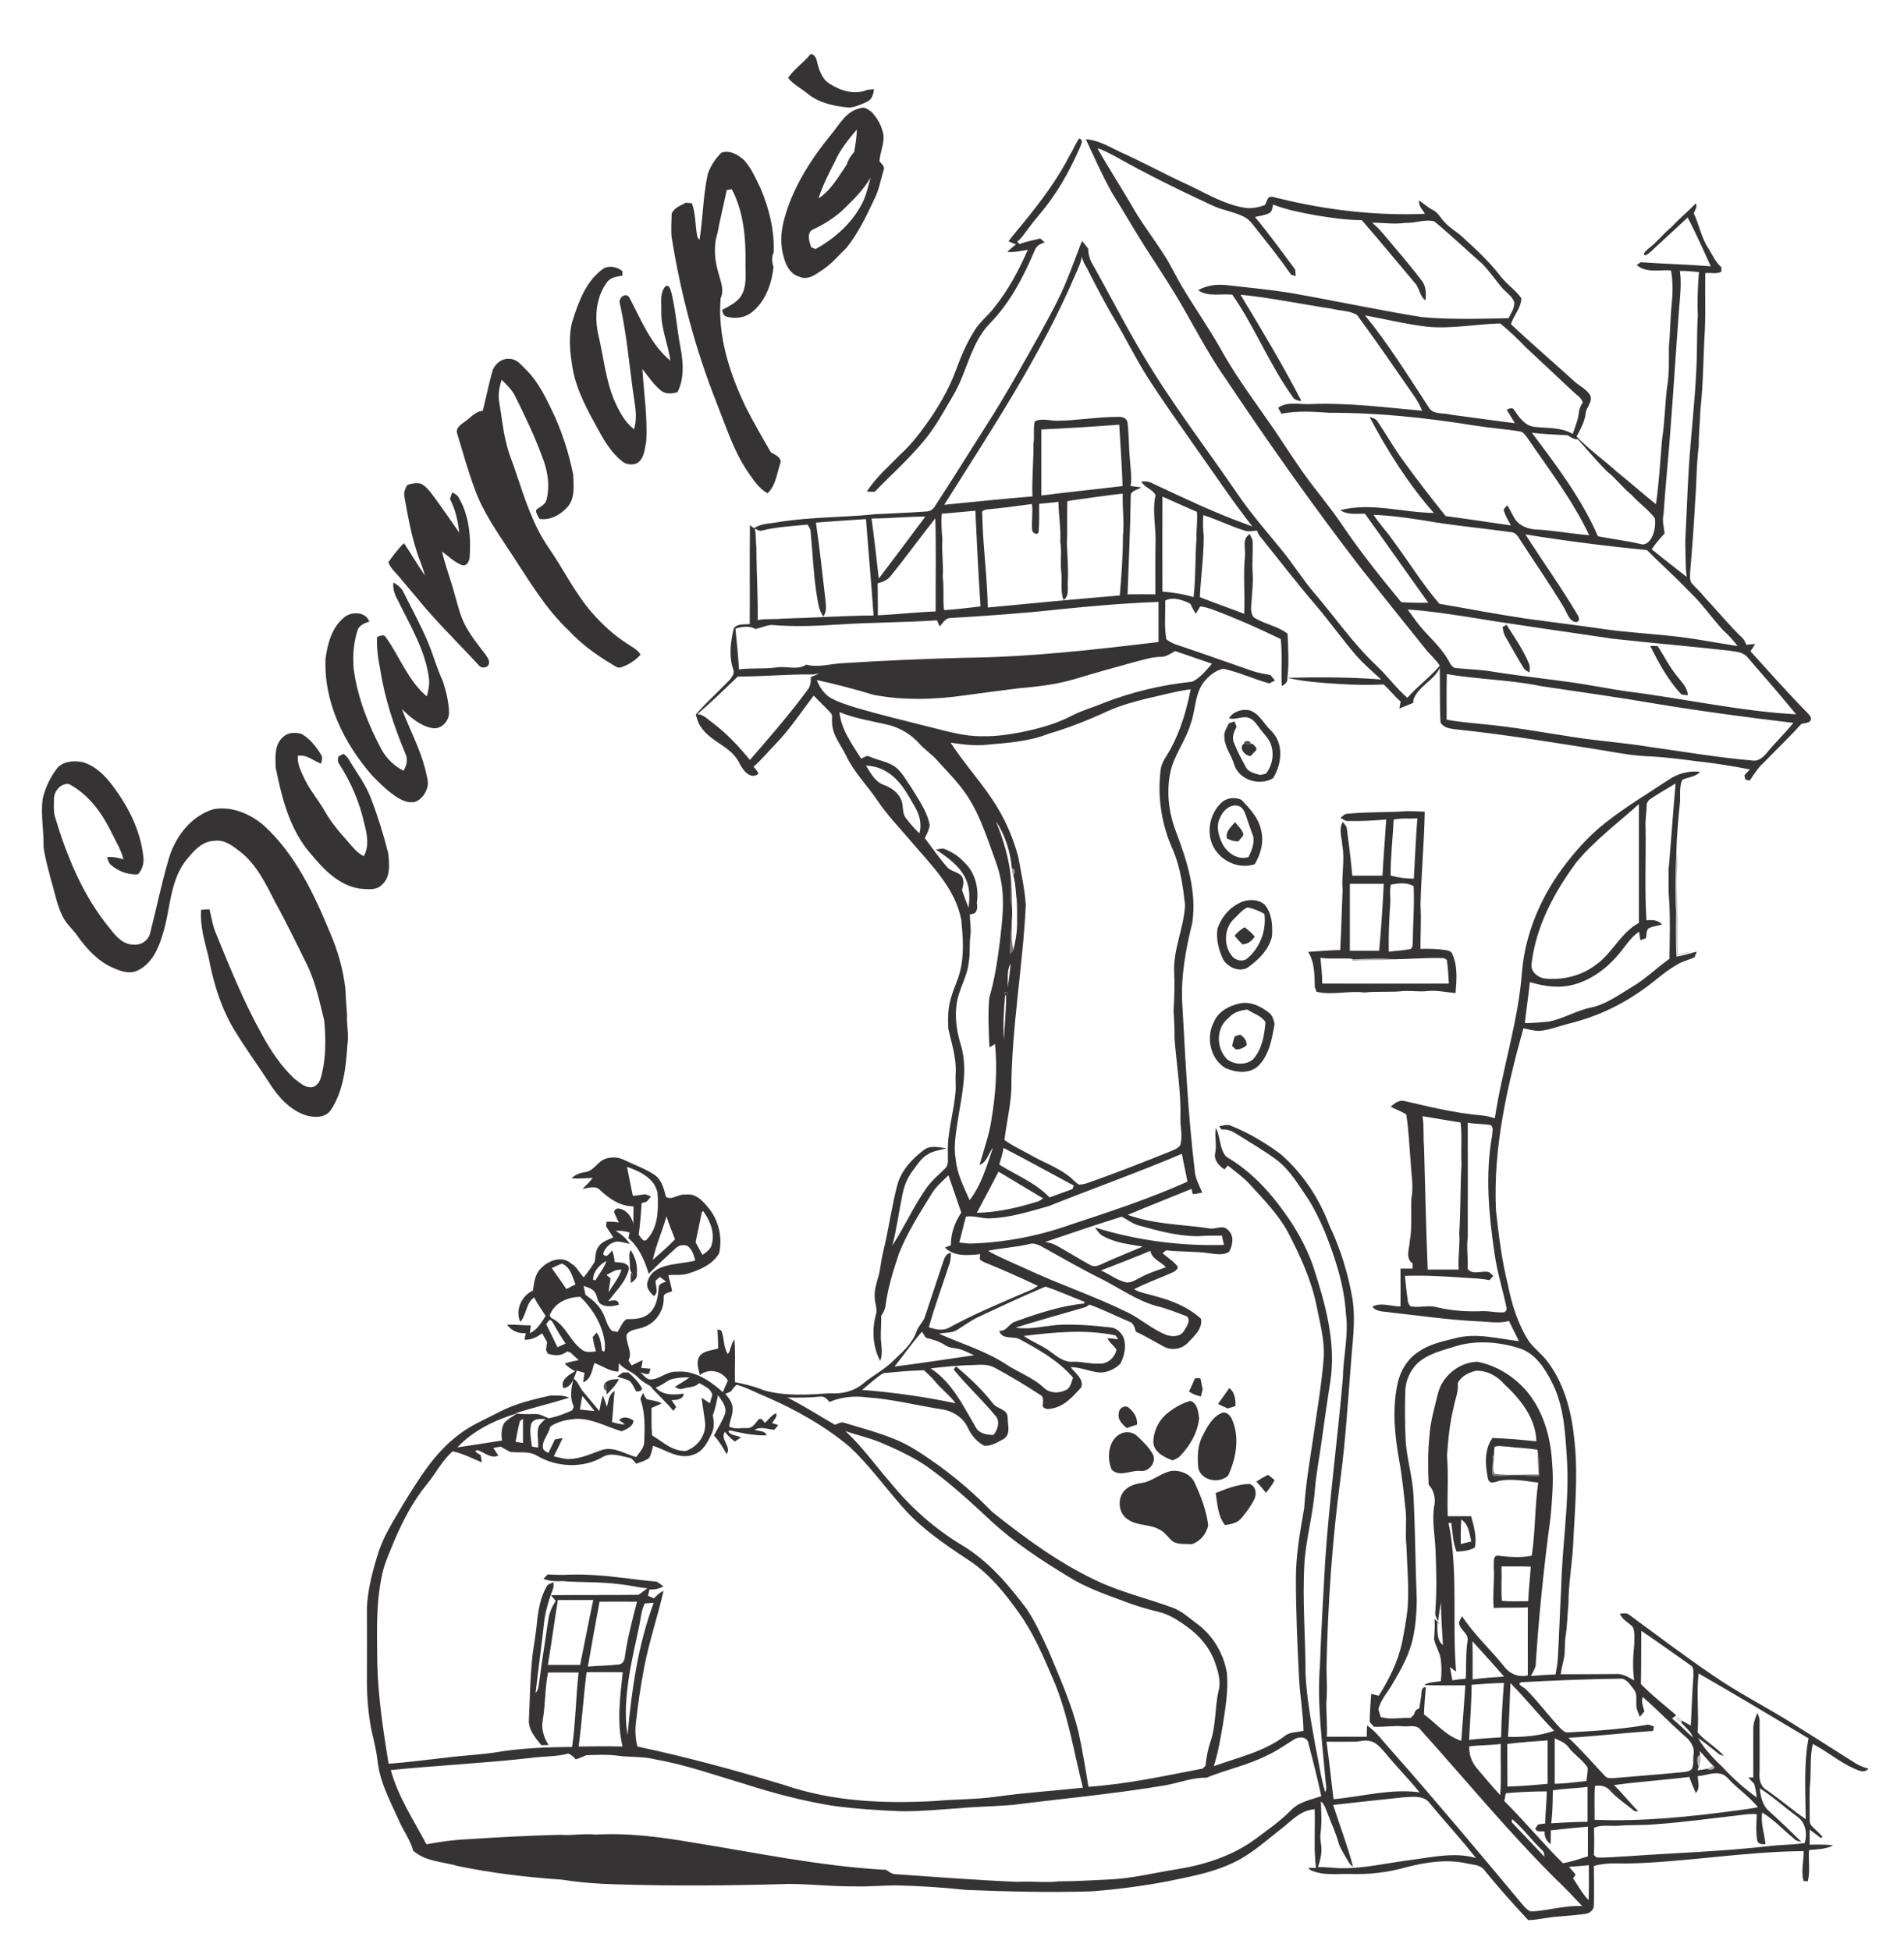 <?xml version="1.0" encoding="utf-8"?>
<!-- Generator: Adobe Illustrator 27.6.1, SVG Export Plug-In . SVG Version: 6.00 Build 0)  -->
<svg version="1.1" id="Layer_1" xmlns="http://www.w3.org/2000/svg" xmlns:xlink="http://www.w3.org/1999/xlink" x="0px" y="0px"
	 viewBox="0 0 1027 1052" style="enable-background:new 0 0 1027 1052;" xml:space="preserve">
<style type="text/css">
	.st0{opacity:0.91;fill:#231F20;enable-background:new    ;}
	.st1{opacity:0.81;fill:#231F20;enable-background:new    ;}
	.st2{opacity:0.47;fill:#636363;enable-background:new    ;}
	.st3{opacity:0.46;fill:#231F20;enable-background:new    ;}
	.st4{opacity:0.56;fill:#231F20;enable-background:new    ;}
	.st5{opacity:0.4;fill:#231F20;enable-background:new    ;}
	.st6{opacity:0.61;fill:#231F20;enable-background:new    ;}
	.st7{opacity:0.33;fill:#231F20;enable-background:new    ;}
	.st8{opacity:0.93;fill:#231F20;enable-background:new    ;}
	.st9{opacity:0.73;fill:#231F20;enable-background:new    ;}
	.st10{opacity:0.6;fill:#231F20;enable-background:new    ;}
	.st11{opacity:0.88;fill:#DCDCDC;enable-background:new    ;}
	.st12{opacity:0.48;fill:#5E5E5E;enable-background:new    ;}
	.st13{opacity:0.46;fill:#595959;enable-background:new    ;}
	.st14{opacity:0.18;fill:#0A0A0A;enable-background:new    ;}
</style>
<g id="_x23_e8e8e8e8">
	<path class="st0" d="M425.1,42c3.3-4.9,8.5-8.3,12.2-12.9c1.9,0.3,3,2,3.3,3.8c1.1,4.6,2.7,9.8,7.1,12.4c5.9,3.8,13.6,6,20.3,3.1
		c0.9-0.1,2.6-0.2,3.4-0.3c-0.2,2.6-1.1,5.5-3.6,6.7c-3.1,1.4-6.4,3-9.9,3.2c-7.7-0.7-15.6-2.3-21.8-7.1
		C432.5,47.8,428,45.7,425.1,42z"/>
	<path class="st0" d="M448,72.9c4.6-5.4,8.3-13,15.9-14.5c2.5-1.1,4.6,0.8,6.5,2.2c2.4,2.8,4.5,6,5.5,9.6c2.1,5.7-1.3,11.3-1.5,16.9
		c1.2,1.3,3.1,2.7,2.2,4.7c-1.6,5.3-2.5,10.8-5.1,15.8c-4.2,9-8.6,18.1-14.8,25.9c-4.6,4.5-8.8,9.6-14.4,12.9
		c-3.2,2.3-7.2,4.7-11.2,2.8c-4.6-1.3-7.1-5.8-8.2-10.1c-2.1-6.5-1.8-13.6-0.1-20.1C427.2,101.8,436.9,86.6,448,72.9 M450.3,87.2
		c-3.3,6.4-6.6,12.9-8.8,19.8c6.8-4.4,10.7-11.7,15.2-18.2c0.8-2.5,2.1-4.8,4-6.8c0.7-4,1.5-8,1.4-12.1
		C457.6,75.3,453.1,80.7,450.3,87.2 M469.6,95.7c-3.3,5.8-8,10.7-12.7,15.3c-5.1,5.3-11.4,9.5-18.1,12.6c-3.9,1.5-2.4,6.8-1.2,9.8
		c0.6,0.2,1.7,0.7,2.3,0.9c10.9-6,20.6-14.8,25.9-26.2C467.5,104.1,468.5,99.8,469.6,95.7z"/>
	<path class="st0" d="M582,74.7c2.8,0.6,1,3.2,0.5,4.9c-4.4,9.9-9.4,19.5-15.8,28.3c-3.5,5.1-7.8,9.6-11.5,14.6
		c-2.1,2.6-3.8,5.6-6.5,7.8c0.4,0.4,0.7,0.9,1.1,1.3c3.7-1.3,7.5-2.1,11.3-3c0.8,0.7,1.6,1.4,2.4,2.1c-2,0.7-4.2,1.6-5.1,3.7
		c-6.1,14.3-13.3,28.6-24.3,39.8c-10.4,10.6-12.4,26-19.6,38.4c-5.3,8.9-10.1,18.2-16.9,26c-8,9.5-17.2,17.7-25.8,26.6
		c-1.4,0-2.8-0.1-4.2-0.1c4.7-7.6,11.6-13.4,17.7-19.7c5.4-4.9,10-10.6,14.2-16.5c6.4-8.9,12-18.4,15.9-28.7
		c2.8-7.7,6-15.3,10.4-22.2c2.8-4.5,7-7.7,10.2-11.8c7.7-9.5,13.5-20.3,18.4-31.5c-3.7,0.6-7.3,1.5-11.1,1.1c1.5-1.4,3.1-2.8,4.7-4
		c-1-0.4-3-1.2-4-1.7c2.5-3.4,5.3-6.6,8-9.9c9.4-11.5,18.4-23.5,25.2-36.8C579,80.5,580.2,77.4,582,74.7z"/>
	<path class="st0" d="M585.7,75.1c6.7,0.4,12.5,4,18.4,6.8c12.6,5.6,24.6,12.3,37.2,18c9.7,4.6,19.1,10.3,29.8,12.1
		c3.8,0.7,7.6-0.2,11.2-1.4c0.7-1.4,1.1-3,2.1-4.2c1.8-0.8,3.7,0.3,5.5,0.6c25.7,6.3,52.2,9.4,78.7,8.3c-1.3-2.3-3.6-4.3-3.1-7.2
		c2.4,1.7,4.6,3.7,7.3,5.1c3.1,1.5,4.5,4.9,6.9,7.1c2.6,2.8,6,4.6,8.8,7.2c7.5,6.8,15.1,13.8,21.2,21.9c3.4,4.1,7.8,7.1,10.9,11.4
		c-0.1,5.2-4.1,9.2-5.6,14c11,10.4,22.6,20.3,33.8,30.5c2.8,2.7,6.8,4.3,8.9,7.8c1.6,3.7-2.2,6.4-2.4,9.9c-0.6,4.5-2.8,8.5-4.9,12.4
		c6.6,6.9,14.4,12.4,21.5,18.8c7.2,5.8,14.1,11.9,21.3,17.7c1.7-11.6,2.3-23.3,3.3-35c1.5-9.3,1.5-18.7,2.7-28
		c1.3-7.3,0.9-14.6,1-22c0.7-7.3,0.7-14.7,1.4-22c0.7-6.3,0.9-12.8-0.3-19.1c-6.2-0.4-13.3,1.6-18.5-2.9c0.6-0.4,1.7-1.1,2.2-1.5
		c12.6,0.9,25.2,1.2,37.8,2.2c-4.1-8.8-7.9-17.7-12.5-26.3c-5.7,5.3-11.4,10.6-17.1,15.8c-1.8,1.7-3.5,3.6-5.8,4.7
		c-1.7-1.1,0.6-2.4,1.2-3.3c4.8-3.5,8.4-8.3,12.9-12c4.2-4.5,8.9-8.4,13.2-12.8c1,1.9-0.5,3.6-1.1,5.3c2.9,6.1,4,12.9,7.7,18.6
		c2.3,3.6,3.9,7.7,7.2,10.5c0,0.8,0,1.6,0,2.4c-2.6,1.5-5.8,0.4-8.7,0.8c-0.2,11.9,0.4,23.8-0.5,35.7c-0.6,12.6-0.7,25.3-2.1,37.9
		c-0.2,6.5-1,13.1-0.9,19.6c-1.3,9.7-1.1,19.6-1.9,29.3c-0.7,12.7-1.6,25.4-2.7,38.1c0,2.1-0.5,4.6,0.7,6.5c2.3,2.6,5,5,7.2,7.8
		c6.8,7.2,13,14.9,20.2,21.8c1.1,1,1.6,2.4,2.2,3.7c1.6-0.2,3.1-0.3,4.7-0.4c-0.8,1.3-1.6,2.6-2.5,3.9c10,11,19.9,22.2,30.4,32.9
		c0.9,1.1,2.4,2.1,2.2,3.8c-0.6,2.5-3.7,1.6-5.4,2.7c-6.4,7.2-13.5,13.8-20.2,20.8c-3.1,2.7-5.1,6.2-7.4,9.5
		c-0.6-0.1-1.8-0.4-2.4-0.6c-0.1-0.6-0.4-1.6-0.5-2.2c1-1.1,2-2.2,3-3.2c-9.5-1.8-19.1-3.4-28.7-4.4c-8.1-1.1-16.2-2.1-24.4-2.6
		c-8.6-0.2-17.1-1.7-25.6-3.2c-26-4.1-51.9-8.4-78-11.2c-3.6-0.5-8.1-0.4-10.2-3.9c-0.5-9.8-0.2-19.6-0.4-29.4
		c-3.3,6.9-11.6,9.8-14.2,17.1c0,0.4-0.1,1.3-0.1,1.7c-2.5,1-5,2.1-7.5,3.1c0.2-1,0.5-2.9,0.7-3.8c-3.3-2.8-5.9-6.3-9.1-9.2
		c-8.2,0.4-16.4,0.2-24.5-0.3c-9.2-0.6-18.5-1.2-27.5-3.3c0.3,2.3-1.2,3.5-3,4.4c-0.5-8.4,0.4-16.9-0.6-25.3
		c-11.7-5.7-23.7-11-35.9-15.6c-2.4-0.9-4.9-1.7-7.5-2c-0.8,1.3-1.6,2.6-2.4,4c-1.1-1.8-2.1-3.6-3-5.5c-4.2-2-9-3.8-13.5-1.7
		c0.2,7-0.6,14,0.6,20.9c3.4,2.8,7.9,3.6,11.9,5.1c11.3,3.9,22.6,7.8,33.9,11.8c3.4,1.2,6.9,1.8,10.4,2.4c0.8,1,1.6,2,2.4,3
		c-1,0.5-2.1,1-3.1,1.5c-8.3-2.3-16.3-6-24.7-7.9c-4.5,0.9-8.3,4.2-11,7.8c-4.5,6.4-4,14.6-6.6,21.7c-2.7,9.5-9.4,17.4-11.2,27.2
		c-2,10.7-0.5,21.8,3.5,31.9c5.8,15.4,11,31.9,8.5,48.5c-3.5,14.1-6.2,28.7-5.4,43.3c1.7,30,3.1,60,6.7,89.8
		c0.2,4.4,2.4,8.3,4.1,12.3c-1.8,0.3-3.5,0.8-5.2,0.8c-0.1-0.7-0.4-2.1-0.6-2.8c-11.5,4.7-23,9.2-34.4,14
		c13.9,5.1,28.9,5.1,43.4,7.2c3.5,1.1,8-2.3,10.8,1.1c3.4,3,2.4,8.1,0.5,11.6c-3.2,2.1-7.2,1.2-10.8,0.8c-7.7-1.1-15.5-0.7-23.2-1.6
		c-0.5,0.4-1.4,1.2-1.9,1.6c2.7,2.4,6,4.3,8.2,7.3c-0.2,2.1-2.3,2.7-3.8,3.5c-6.6,2.9-13.4,5.3-19.8,8.6c3.4,2,7.5,2.5,11.3,3.7
		c8.9,2.3,17.9,5.9,24.8,12.2c1,5.4-3.6,9.3-7,12.9c-3.2,3.5-8.7,4.4-12.9,2.2c-5.1-2.7-10-5.7-15.2-8.1c-0.7-2-1.1-4.6-3.3-5.3
		c-7.3-3-14.3-6.7-21.8-9.3l-0.7,0.5c-0.3,0.2-0.9,0.6-1.2,0.8c-12.7,3.7-25.3,7.2-37.9,11.1c7.3,1.2,14.7-0.7,22-1.4
		c9.7-0.6,19.4,0.2,29.1,1.3c3.2,0.2,5.8,2.6,7.1,5.4c1.7,4.7,0.5,9.9-1.7,14.2c-3.3,3.2-8.1,5.4-12.8,4.5c-4.7-0.7-9.2-2.7-14-2.7
		c2.3,3.2,7.1,6.2,5.8,10.8c-4.5,5-9.4,10.7-16.5,11.6c-1.5,0.4-3.7,0.2-4.4-1.4c0.1-2.2,1-5.1-1.6-6.2c-7.9-5.2-16-10-24.3-14.5
		c-3.6-2-7.8-1.6-11.7-1.4c-7.6,0.1-15.2,0.9-22.8,1.8c11.6,7.5,17.6,20.4,24.4,31.9c1.8,3.3,5.9,3.9,9.4,4c2.4-2.7,3.9-7.6,1-10.5
		c-7.1-8.6-15.4-16.2-22.4-24.8c0.4-0.6,0.9-1.2,1.3-1.7c7.2,6.1,14.1,12.5,19.8,19.9c2.2,3.1,7.9,3,8,7.6c0,3.9,1.9,9.2-2.2,11.7
		c-3.2,1.7-6.6,3.9-10.4,3.6c-3.9-2-7-5.6-8.8-9.6c-2.5-5.5-8-9.1-13.9-10c-13.6-2.1-27-5.6-40.7-6.5c-6.8-0.9-13.8-0.2-20.1,2.5
		c-1.2-1.5-2.6-3.1-4.7-2.9c-6,0.6-12,0.6-18,0.5c8.8,4.4,17.1,9.8,25.7,14.7c1.7-0.6,3.4-1.8,5.2-1c9,2.7,18,5.1,26.6,8.6
		c8.5,3.3,15.9,8.6,23.4,13.8c10.5,7.6,20.4,16.1,29.5,25.5c17.4,13.9,35.6,27.3,55.8,36.9c13.3,6.4,27.7,9.7,41.5,14.8
		c4.8,1.7,8.6,5.2,12.6,8.2c8.9,6.3,15.1,16.4,16.8,27.2c0.8,9.3-0.8,18.6-2.2,27.8c-1.4,7.5-2.5,15.1-4.9,22.3
		c13.2-4.8,27.4-7.8,38.7-16.6c2.8-2,6.5-1.6,9.7-2.5c-0.2-9.4-1.9-18.9-2.4-28.3c-0.9-17.9-1.7-35.8-1.7-53.7
		c0-12.9,2.3-25.6,4.5-38.3c0.8-12.8,3-25.5,4.9-38.2c2-14.2,4.5-28.3,5.6-42.6c0.6-9.6-2.1-18.9-3.9-28.2c-2.8-14-8.9-27-15.4-39.6
		c-5.4-9.8-13.3-17.8-20.8-26c-3.5-3.8-7.7-6.7-11.6-9.9c-0.5,0.5-1.4,1.6-1.8,2.1c-3.1-1.9-6-5.2-5-9.1c0.9-4.4-0.5-8.9,0.3-13.2
		c2.7,4.8,1.8,11.3,5.7,15.5c12.8,7.4,23.1,18.4,31.6,30.4c6.3,8.7,11.5,18.2,15.1,28.3c6.6,20.2,12.7,41.5,9.3,62.9
		c-1.8,11.2-3.3,22.4-4.9,33.6c-1.1,7.8-2.6,15.6-3.3,23.5c-0.9,13.6-4.8,26.8-5.7,40.4c-1.2,19.9,0.6,39.8,0.6,59.7
		c0.6,13,3,25.9,5.3,38.8c1.8,8.3,2.8,16.8,5.3,25c1.1-1.9,0.3-4.1,0.2-6.1c-1.8-20.9-4.7-41.8-3-62.7c0.6-18.7,1.8-37.3,2.8-56
		c2.2-32.8,6.7-65.5,9.5-98.2c0.2-11.6,3.2-23.2,1.7-34.8c-0.9-15.5-5.8-30.4-11.5-44.6c-2.6-6.1-5.5-12.2-9.1-17.8
		c-5-7.2-9.5-15.1-16.6-20.6c-6.7-5-14-9.2-21.1-13.7c-2.6-1.7-5.5-3.2-8.7-2.8c-0.5-0.6-1-1.1-1.4-1.7c2.1-0.5,4.4-1.3,6.5-0.3
		c9.5,3.8,18.3,9.1,26.5,15.1c11.9,10.3,20.9,23.8,26.4,38.5c6.1,12.8,10.3,26.4,12.6,40.3c1.7,11.8-0.2,23.6-1,35.4
		c-1.6,19.9-2.8,39.9-5.4,59.7c-4.6,34.3-7,68.8-7.7,103.3c0.1,6.4,0.5,12.7-0.1,19.1c0,6,0.6,12,0.3,18c7.2,0,14.3,0,21.5,0
		c0-2,0.1-4.1,0.2-6.1c5.4,3.8,9.1,9.3,13.5,14c23.9,27.1,47.2,54.9,70.4,82.7c1.5,1.6,3.1,3.9,5.5,3.6c8.9-0.6,17.6-3.3,26.6-2.9
		c-4.7-4.9-9.3-10-14.3-14.6c-25.7-25.6-48.8-53.7-73-80.6c-2.2-2.8-6.2-1.4-9.2-1.7c-5.3-0.5-10.6,0.5-15.9,0.2
		c-0.7-0.9-1.5-1.7-2.2-2.5c0-5.1,0.5-10.1,0.8-15.2c1.3,0.3,2.7,0.7,4.1,1c5.6-8.9,10.4-18.5,12.6-28.9c1.2-6.2,2.4-12.5,3-18.8
		c0.7-11.1-0.3-22.2-0.7-33.3c-0.7-6.2,0.2-12.5-0.4-18.7c-1-9.1-1.8-18.2-3.5-27.2c-2.4-13.4-3.8-27.4-1-40.8
		c1.4-7.1,5.3-13.9,11.5-17.8c5.8-4.1,13-5.6,19.8-7.3c11.4-3,23,0.3,34.3,1.6c-1.8-3.7-3.6-7.2-5.4-10.9
		c-5.6,1.6-11.4,0.3-17.1,0.2c-15.8-0.8-31.4-3.1-47-4.8c-3.3-0.6-7.3-0.1-9.6-3.1c4.8-2.5,10.2-0.1,15.2-0.1c0.1-6.8,0-13.6,0-20.4
		c2.2,0,4.3,0,6.5,0c0-0.9,0-1.9,0-2.8c-4-2.9-1.7-7.9-1.5-11.9c1.4-7.7,0.5-15.6,0.9-23.4c1.3-6.5-0.2-13-0.4-19.5
		c-0.8-8.5-1-17.1-2.4-25.6c-2.7-1.6-5.6-2.7-8.4-4.1c2-1.8,4.5-3.8,7.4-3.1c13.5,3.1,27.1,6.5,41,7.7c2.6,0.2,5.2,0.8,7.8,1.6
		c4-26.7,12.8-52.6,14.7-79.6c1.8-19.6,9.6-38.4,21.1-54.3c6.9-9.4,14.6-18.2,23.8-25.4c10.9-8.6,22.8-15.7,34.4-23.4
		c4.9-3.3,10.8-4.8,16.7-4.1c-2.5,2.8-6.4,2.8-9.6,4.3c-1.6,3.7-1.1,7.7-1.2,11.6c-0.9,9.1-1.8,18.2-2,27.3
		c-0.4,10.8-0.7,21.5-0.1,32.3c-0.1,8-0.2,16.1,0.2,24.1c2.9-0.4,5.6-1.2,8.4-2c0.6-0.2,1.9-0.5,2.5-0.6c-0.3,0.8-0.9,2.3-1.2,3
		c-3.2,1.5-6.8,2.2-9.8,4.2c-6.9,3.9-12.5,9.6-19,13.9c-11.7,8.2-24.8,14.2-38.7,17.6c-5.3,1.3-10.4,3.4-15.9,4
		c-3,0.1-6-0.8-8.9-1.4c-8.9,31.9-16.4,64.8-14.8,98.2c1.5,13.4,3.1,26.8,6.4,39.9c2.1,10.8,5.5,21.6,11.5,30.9
		c3.2,4.1,7.5,7.2,10.5,11.5c9.2,12.6,12.8,28.3,14.1,43.6c1.8,18.3-0.1,36.7-0.9,55c-0.6,10.3-2.5,20.6-2.5,31
		c-0.6,6-0.6,12.1-1.6,18.1c-0.6,3.9,0,8-0.9,11.8c-0.6,2.8-1.3,5.5-1.7,8.3c9.9,0,19.8,0,29.7-0.1c3.7-0.4,6.8,1.8,9.9,3.4
		c-0.8-6.5-0.6-13,0.1-19.5c0-3.1,0.5-6.4-0.8-9.3c-2.3-2.4-5.6-3.8-7-7.1c1.8-0.2,3.9-0.7,5.4,0.8c14.9,10.9,29.5,22,44.8,32.4
		c14.3,9.9,29.9,17.6,44.6,27c10.5,6.5,21,13.3,31.5,19.9c2.4,1.6,5,2.7,7.8,3.4c-2.2,2.8-5.5,0.9-8.1-0.2
		c-7.8-3.5-14.3-9.2-21.9-13.1c-1.5,6.4-1,13-1.3,19.4c-0.7,6.3-0.3,12.6-0.4,19c0.1,2-0.4,4.5,1.3,6c1.8,1.9,3.9,3.6,5.6,5.6
		c-0.2,0.2-0.6,0.6-0.8,0.8c-2-1.6-4.1-3.1-6.1-4.6c0,2.7,0,5.4,0,8.1c4.2,0,8.5-0.2,12.7,0.4c-4,2.1-8.6,2.1-13,2.5
		c-0.5,5.6,0.7,11.4-0.7,16.9c-0.6-0.1-1.7-0.2-2.3-0.2c-1.4-5.3,0.1-10.7,0.1-16.1c-32,0.2-63.7,6-95.6,6.7
		c-5.9-0.1-11.9-0.4-17.6,1.3c0,7.2,0.2,14.3,0,21.5c-0.1,2.3-2.3,4-4.4,4.3c-5,0.8-10,1-15,1.5c-5.4,0.3-10.6,1.8-16,1.9
		c-8.3-8.9-16.4-18-24.1-27.5c-2.3-2.5-6-2.3-9.1-3.1c-11-2.4-22.3-0.6-33,2.2c-9.7,2.7-19.9,3.9-29.9,3.5c-7.1-0.1-14.7,1-21.4-2.1
		c-0.3-0.3-0.9-0.9-1.2-1.2c1,0,3.1,0,4.2,0.1c-0.4-3.4-0.5-6.9-0.7-10.3c0.1-7.2,0.2-14.4,0.1-21.6c-0.8,0.2-2.4,0.6-3.1,0.7
		c-6.1,1.6-10.4,6.6-15.2,10.2c-8.9,7-17.4,14.8-28,19.2c-10.7,4.7-22.3,6.7-33.7,9.1c-13.5,2.5-27.1,4.3-40.7,5.3
		c-22.5,0.7-45.1,0.1-67.6-0.8c-12.1-1.3-24.3-2.1-36.5-2.4c-8-0.1-16,0.8-24,0.5c-11.7,0.1-23.4-1.3-35.1-1.3
		c-31,0.9-62,1.2-93,0.2c-9.7-0.2-19.5-1-29.1-2.5c-18.8-1.3-37.6-3.5-56-7.3c-8.2-2.4-17.6-2.4-24.3-8.3c-1.6-5.8-5.2-10.6-7.6-16
		c-4.6-10.4-10.3-20.6-11.6-32c-0.6-5.5-1.9-11-3.2-16.3c-1.7-8.5-2.5-17.1-2.6-25.8c0.1-13.6,0-27.2,0-40.8c0.4-9.9,3-19.6,5.9-29
		c3-9.9,8.8-18.6,14-27.5c8.2-13.3,16.6-27.1,29.3-36.7c6.9-5.5,15.2-8.8,23-12.9c8.4-4.3,17.7-6.4,26.8-8.5
		c3.4,0.1,6.9-0.3,10.1,1.2c-9.6,3-19.4,5.3-29,8.4c3.7,0.7,7.5,0.4,11.2,0.4c2.5,0,4.6,1.6,6.9,2.3c4.3-0.9,8.5-2.4,12.5-4.3
		c0.2-0.5,0.7-1.5,0.9-2c-2.4-4.8-1.3-10.1-0.2-15.1c2.5,1.5,3.2,4.5,4.9,6.6c3,3.7,6.1,7.2,9.1,10.9c0.5-2.8,0.9-5.7,1.9-8.4
		c0.8,2,1.5,4,2.1,6.1c1-3,1-6.8,4.2-8.5c-0.6,5.5-0.8,11.1-1.4,16.7c2.3,0.7,4.6,1.3,7,1.3c-1-0.8-2.1-1.6-3.2-2.3
		c2.2-2.4,5.5-1.4,7.8,0.2c-0.1,3.1-3.8,4.8-6.4,5.8c-8.3-2.4-16.1-7.1-25-6.7c-4.7,0.5-9.7,1.4-13.6,4.3c-0.6,4.1-4.6,7.3-3.8,11.6
		c0.3,1.4,1.9,1.8,2.9,2.5c1.2-2.4,2.3-4.9,3.5-7.3c1.4-0.3,2.8-0.5,4.2-0.7c-1.5,3.3-3.2,6.5-4.8,9.8c2.5,0.6,5,1.2,7.6,1.5
		c6.3,0,12.1-2.7,18-4.8c6.5-2.3,12.6,2,18.8,3.7c1.9-2.6,4.5-5.1,4.4-8.5c0.3-7.3,0.5-14.9-1.8-21.9c-0.7-1.5,0.7-2.8,1.1-4.2
		c0.7,1.1,1.1,2.5,2.1,3.4c2.6,0.8,5.6,0.7,8,2.3c-1.8,0.9-3.6,1.6-5.5,2.4c0,4.9-0.1,9.9,0.3,14.8c5.7,3.4,11,8.7,18.2,8.4
		c6.6-2.2,11.5-9.2,10.3-16.2c-0.6-4.2-1.2-8.4-1.8-12.5c1.5,1,3,2,4.5,3c0.4-1.5,0.8-3,1.3-4.4c-0.7-3.7-4.3-4.8-7.1-6.5
		c-2.4,2.6-6,2-9,3.1c-1.4,0.5-2.8-0.4-4.1-1c2.6-1.8,5.4-3.2,7.9-5.2c-3.6,0-7.4,0.2-10.8,1.4c-2.5,1.4-4.7,3.3-7.5,4.1
		c3.9,4.4,10,4,15.2,3.3c-0.4,3.4-4,3.4-6.6,3.5c0.8,1.2,1.7,2.4,2.5,3.7c-0.5,0.7-1,1.4-1.5,2.1c-3.9-4.8-8.6-8.8-12.6-13.5
		c-2.4-1.3-4.7-2.7-6.6-4.7c-3-3.1-7.6-4.1-10.2-7.6c0,1.5-0.1,3.1-0.2,4.6c-4.8,0-8.6-3.1-13-4.6c-1.3,3.8-1.7,8.8-6.1,10.4
		c0.2-1.7,0.6-3.4,0.8-5.1c-1.4-0.5-2.8-0.8-4.2-1.2c-1.4,3.6-2.6,9-7.2,9.4c-2-4.3,3.2-7.3,6.3-9.1c-2.1-1.1-4-2.4-5.6-4.1
		c2.4-0.9,5-1.4,7.6-1.9c-1.6-1.3-3.1-2.7-4.5-4.1c-0.5-0.1-1.3-0.4-1.8-0.6c-2.9,2.6-7,2.5-10.5,1.2c-0.2-0.5-0.7-1.6-0.9-2.1
		c0.2-1.4,0.4-2.8,0.6-4.1c-0.9-1.6-1.8-3.1-2.7-4.7c-2.8,2-5.9,3.7-9.5,3.4c0.2-0.9,0.5-2.7,0.7-3.5c-4,0.3-7.8-1.3-10.1-4.6
		c4.3-0.1,8.5,0.4,12.8,0.4c-0.2,1.4-0.4,2.8-0.5,4.2c4-1.8,6.2-5.8,8.5-9.3c-2.1-3.3-4.4-6.5-6.2-10c-4.5,3.1-4,9.4-7.5,13.2
		c-2.8-6.4,0.7-14.1,6.9-16.9c0.5-4.3,1.1-9.1,4.5-12.2c4-4.1,11.2-6.7,16-2.4c3.1,1.7,4.5,5.1,6.8,7.5c2.2-2.6,4.2-5.5,6-8.4
		c0.4-2.8,0.3-5.7,2-8.1c1.8-2.8,5.2-3.8,8-5c-1.3-2-2.5-4-3.9-6c0.1-0.6,0.2-1.9,0.3-2.5c2.2-0.1,4.4,0.1,6.6,0.4
		c-0.9-1.9-1.9-3.7-2.6-5.6c0.3-1.4,1.2-2,2.5-1.9c4.1,0.5,7,4.3,7.9,8.2c0-3.1,0.1-6.3,0.1-9.4c-7,0.1-13.1-4.1-18-8.7
		c-2.6-2.8-6.3-1.1-9.5-0.7c1.9-1.9,3.9-3.8,5.5-5.9c-3.8,0.1-7.6,0.5-11.4,0.2c2-2.1,4.8-3,7.6-3.4c4.6-0.7,6.5-5.9,10.9-7.2
		c3.3-1.1,7-0.8,10.1,0.8c5.4,2.6,11.1,4.6,16.1,7.9c3.9,2.7,5.1,7.5,6.2,11.9c3.1,2.1,6.9-1.8,10.5-1.2c5.7-1,9.6,3.7,12.8,7.6
		c5.3,6.7,7.2,15.7,5.4,24c-3.4,5.9-10.1,8.9-16.3,10.8c-3.6,1.3-7.4,0.7-11.1,1c0.6,2.9,1.5,5.7,2,8.6c-1.5,1-4.7,0.9-4.5,3.3
		c0.3,6.9-4,13.7-10.5,16c-3.1,1.5-7.5,1-9.5,4.2c-0.6,4.7,3.4,9.2,1,13.9c0.4,0.7,1.2,2,1.7,2.7c2-1,3.9-1.9,5.9-2.9
		c-0.2,1.4-0.4,2.9-0.7,4.3c1.7,0.1,3.3,0.2,5,0.4c-0.2,0.6-0.6,1.9-0.8,2.6c-1.6,0.8-3.1-0.4-4.6-0.6c1.4,1.2,2.6,3,4.5,3.7
		c5.4,0.6,9.4-4.5,14.8-4.1c9.7-1,18.2,4.9,25.1,11c0.8-2.1,1.8-4.2,2.7-6.2c-3-5.3-10.3-6.9-15.1-3c-0.8-3.3-2.2-7.2-0.1-10.3
		c2.4-3,6.6-2.9,10-4.1c-0.1-3.4-0.2-6.8-0.4-10.2c0.5,0.1,1.6,0.4,2.1,0.6c1.6,4.1,1,8.9,3.5,12.7c1.7-2.4,1.6-5.6,3.5-7.9
		c0.7,7.6,0.1,15.3,0.3,23c5.3,1.1,10.6,2.3,15.6,4.4c11.6,3.3,23.9,2.4,35.8,1.6c6.2,0.5,12.6-1,17.5-5c5.4-4.6,12-7.8,17-13
		c4.8-4.5,10-9.1,12.1-15.5c1-2.9,3.6-4.9,4.5-7.8c3.4-10,6.6-20.1,10-30.1c0.6-1.9,1.7-4.1,4-4.3c-0.1,2.1-0.1,4.3-0.9,6.3
		c-3.7,11.2-7.8,22.4-11,33.8c3.4,1.2,7.4,2.1,10.8,0.3c12.4-6.8,25.4-12.3,38.4-17.9c3.3-1.5,6.8-2.5,9.6-4.7
		c-9.5-4.5-19.1-8.8-28.8-12.7c-0.9-0.4-1.7-0.9-2.5-1.5c0-0.7,0.1-2.2,0.2-2.9c-6.4,0.6-14.1,1.5-19-3.6c0.8-0.3,2.4-0.9,3.2-1.2
		c-0.1-6.3,2.1-12.4,5.6-17.6c-2.3-6.7-4.6-13.4-6.9-20.1c-3.5,3.2-7.1,6.5-9.5,10.6c-6.3,10.2-12.8,20.4-17.2,31.5
		c-3,9-5.9,18.2-7.2,27.7c-0.2,2.2-1.1,4.2-2.4,5.9c0.1,4.2-0.3,8.4-0.2,12.6c0.3,3.9,1.1,7.9-0.3,11.8c-4.1-7.6-4.6-16.9-2.3-25.2
		c0.9-3.2-0.9-6.4-0.7-9.6c-0.3-5.2,2.2-9.9,2.9-14.9c0.5-3.3,1-6.5,1.8-9.8c2.9-11.7,4.4-23.7,7.5-35.4c2.1-7.8,7.9-14,14.2-18.8
		c3.4-2.8,8.2-1.5,12.2-1c-3.3,1.1-7,1.3-10,3.3c-3.8,2.2-6,6.1-8.6,9.5c-2.9,4-4.5,8.7-5.3,13.5c-1.8,8.7-2.9,17.6-5.2,26.2
		c6.4-9.9,11.3-20.8,18-30.5c2.9-4.3,7-7.7,10.7-11.3c1.9-2.1,1.1-5.1,1.3-7.7c-0.6-11.9,3.6-23.4,4.2-35.2c0-3-0.2-6,0-8.9
		c0.3-8-2.3-15.7-4-23.4c-0.3-5.8-0.2-11.8,1.7-17.3c1.2-4.5,3.4-8.6,4.5-13.1c2.5-9.2,1.7-18.8,0.8-28.2
		c-3.2-17.1-16.2-29.6-27-42.3c-6.3-7.4-13.1-14.4-18.5-22.5c-5.4-8-12.4-14.9-16.5-23.6c-2.9-6-7.8-11.5-7.7-18.5
		c-0.2-1.6,0.5-3.5-0.8-4.8c-2.9-3.2-6.1-6.1-9.1-9.3c-6.6,8.6-12.6,17.8-20.2,25.7c-4.1,4.2-7.8,8.8-12.3,12.7
		c1.1,1.1,2.2,2.3,2.7,3.8c-4.6,3.4-8.5-2.2-10.3-5.8c-4.3-9-15.2-11.2-20.6-19.3c-1.6-2-2.2-4.5-2.9-6.9
		c5.7-6.6,12.3-12.4,18.3-18.7c1.1-1.5,2.6-3.3,2-5.3c-2.6-7.2-1.6-15.2,0.2-22.5c1.9-2.7,5.8-1.9,8.6-2.3
		c0.1-17.8-0.1-35.5,0.1-53.3c0.8,0.4,1.5,1.5,2.5,1.5c3.8-2.6,8.7-2.3,13.1-3.2c17.2-2.8,34.7-2.4,51.9-4.2
		c9.3-0.5,18.6-0.8,27.9-1.5c1.8-0.1,3.4-1.1,4.3-2.7c9.3-14.2,18.2-28.6,27.3-42.9c10.4-16.1,19.7-32.9,29.1-49.6
		c5.3-9.8,10.9-19.6,15-30c2.8-6.8,5.3-13.8,8-20.7c1.1,1.3,2.2,2.7,3.3,4.1c0.1,2.6,0.6,5.1,1.8,7.4c9.4,16.6,18,33.7,27.8,50
		c15.5,26.1,34,50.1,51.1,75.1c7.2,10.6,15.7,20.2,23.8,30.2c6.2,7.5,11.3,15.9,17.7,23.3c11.1,13,20.8,27.1,33.2,38.8
		c5.9,5.5,10.7,12.2,16.8,17.5c5.4-6.2,12.2-11.1,17.5-17.3c-2.2-3.5-5.5-6.1-8-9.4c-11.5-14.2-22.9-28.6-34.3-42.9
		c-25.8-33.5-50.2-68-73.7-103.2c-10.8-15.4-18.9-32.5-28.9-48.4c-5-8.1-10.4-16.1-15.5-24.2c-5.7-9.1-11-18.4-16.7-27.4
		C593.9,93.2,589.9,84.1,585.7,75.1 M592,80c5.8,10.4,12.3,20.3,18.3,30.6c5.3,9.5,12.1,18.1,17.9,27.3c3.5,5.4,6.1,11.2,9.4,16.7
		c6.7,11.2,14.2,21.9,20.6,33.2c8.5,15.4,19.1,29.4,29.1,43.9c5.2,7.8,10.3,15.6,15.7,23.3c6.9,9.7,14.7,18.7,21.3,28.6
		c9.7,14.3,20.5,27.8,31.5,41.1c4.9,0.4,9.8,0.4,14.6,0.3c-11.5-16-22.7-32.1-34.2-48c-4.5,0-9.4,0.7-13.3-1.9
		c16.7-4.3,33.7,1.3,50.5,1.5c-13.8-15.7-25-33.4-34.7-51.8c1.4,0.6,3.3,0.8,4.2,2.3c4.8,7,8.9,14.4,13.9,21.2
		c7.4,10.2,15.1,20.2,23,30c11.7,1.5,23.4,3.4,35.2,5c-1.3-2.3-2.7-4.7-3.6-7.2c-1-1.5,0.8-2.6,1.6-3.6c1.9,2.8,3,6,5.1,8.6
		c3,3.3,7.6,4.5,11.9,4.5c9.1,0.6,18.1,2.3,27.2,3c-8.9-18.8-21.6-35.3-33.3-52.4c-1.1-1.5-2.3-3.4-4.3-3.6c-8-1.3-16-1.8-24-3.1
		c-26-4.2-52.2-7-78.5-6.9c-8.6-0.6-17.3-1.2-25.9,0.5c-0.6-1.1-1.2-2.1-1.8-3.2c5.2-3.7,11.8-1.6,17.7-2c20.1-0.8,40.1,1.8,60,3.6
		c-1.2-2.9-2.6-5.6-4.5-8.2c-10.1-14.6-20.1-29.2-30.6-43.4c-3.9-2.5-9.1-2.2-13.5-3.4c-16.5-2.5-32.8-5.9-49.4-7.6
		c11.4,18.9,22.8,37.8,32.9,57.4c-1.8-0.3-3.9-0.6-4.8-2.4c-12.5-17.3-20.3-37.5-32.5-55c-6.2-0.7-13,1.4-18.4-2.4
		c4.8-2.8,10.4-3.3,15.8-2.7c11.6,1.3,23.2,2.4,34.7,4.3c23.4,4.1,46.6,9.1,70.1,12.9c15.5,1.4,31.2,0.9,46.8,0.6
		c1.3-2.7,3.3-5.4,3.1-8.5c-1.2-3.8-4.9-5.6-7.2-8.6c-3.3-4-6.3-8.3-9.9-12.1c-8.7-7.6-17.1-15.6-26-23c-5.2-1.4-10.5,1.1-15.7,0.8
		c-5.9,0.8-11.8-0.1-17.8-0.1c1.8,1.7,3.8,3.4,5.4,5.4c7.2,8.6,14.6,17,21.3,25.9c2.4,3,2.4,6.9,2,10.6c-3.3-2.4-3.2-6.9-5.9-9.6
		c-9.5-11.3-18.8-22.6-28.5-33.7c-8.1,0-16.2-1.2-24.2-2.5c-8-1.5-16-2.9-23.6-5.9c-0.4,1.6-0.4,3.5-1.8,4.5c-2.5,1.3-5.4,1.6-8,2.2
		c7.6,9.1,14.6,18.8,21.7,28.3c0.1,0.9,0.2,2.7,0.3,3.6c-0.6-0.2-1.9-0.6-2.5-0.8c-5.9-8.5-12.3-16.5-18.7-24.6
		c-2-2.4-3.7-5.1-6.5-6.5c-5.6-2.9-12-3.6-17.7-6.4c-17.7-8.2-35.2-16.8-52.2-26.4C598,82.6,595.2,80.8,592,80 M583.5,138.3
		c-0.4,3.3-1.9,6.2-3.2,9.2c-18.8,44.2-45.5,84.2-71,124.7c15.9-1.6,31.7-3.2,47.6-4.5c-0.4-9.4,0.7-18.9,0.5-28.3
		c0.8-4-0.3-8.3,0.8-12.2c3.5-1.8,7.9-0.4,11.7-0.3c11-0.1,22-2.1,33-2.1c2.2-0.2,5.2,0.6,5.3,3.4c0.8,6.6,0.6,13.3,1.3,19.9
		c0.2,4.6,1.2,9.3,0.3,14c1.9,0.2,3.8,0.5,5.8,0.7c-1.9,1.4-5.5,1.6-5.7,4.4c-0.2,17.8-1.1,35.5-1.7,53.3c5-0.1,10,0,15,0
		c0-9.8-0.1-19.6,0.1-29.4c0-8-1.8-16.2,0-24.1c-1.7-3.4-6-4-7.7-7.4c2,0,4.1-0.1,5.9,1c16.5,7.7,32.9,15.6,50,21.8
		c1.3,0.5,2.6,1,4,1.5c-10.8-13.8-20.5-28.4-30.6-42.6C636,228.5,627,216,618.7,203c-6.2-9.9-11.4-20.4-17.3-30.4
		c-5.4-9-10.2-18.4-15-27.8C585.2,142.8,584,140.7,583.5,138.3 M906.1,146.1c1,6.8,0.1,13.6-0.4,20.4c-1.6,20.5-2.8,41-4.4,61.4
		c-1.1,16.4-2.9,32.8-4,49.3c-0.8,3.5,0.1,7,0.6,10.4c-2.5,2.7-4.9,5.5-7,8.6c6.3,5,12.5,10,18.9,14.9c-0.9-6.3-0.5-12.7-0.8-19.1
		c0.7-13,1.1-26.1,1.9-39.1c1.1-18,3.3-35.9,4.1-53.8c0.5-9.7,0.2-19.4,0.8-29.1c-0.4-7.8,0-15.6,0.6-23.3
		C913,146.4,909.6,146,906.1,146.1 M736.3,170.1c12.7,15.5,23.2,32.6,34.2,49.3c2.2,4.5,8,3,12,4.2c11.5,1.5,23.1,3.2,34.6,4.6
		c-1.4-2.5-3-4.9-4.4-7.3c1.3-0.5,3.3-1.5,4.1,0.3c2.7,3.9,5.8,8.6,11.1,9c6.8,0.8,14.2,0.1,20.4,3.8c1.4-3.9,3-7.9,3.4-12
		c0.2-1.8,1.1-3.4,2-5c-0.7-2.6-3.1-3.8-4.9-5.6c-8.7-8-17.2-16.2-25.9-24.2c-4.3-4.5-8.9-8.9-13.7-12.8c-13.1,0.4-26.1,3-39.2,1.8
		C758.6,174.9,747.5,172.1,736.3,170.1 M561.7,231.6c0,11.9,0,23.8,0,35.6c14.6-1.9,29.2-3.3,43.8-5.1c-0.3-11-1.2-22-1.8-33.1
		C589.7,230.1,575.7,230.9,561.7,231.6 M826.3,233.4c13.2,17.6,26.8,35.4,35.6,55.8c7.7,1.5,15.6,2.4,23.2,4.2
		c2.5,0.8,4.6-1.4,5.7-3.3c1.7-3.2,2.3-7,1.8-10.7c-3.6-4.7-8.6-8.1-12.5-12.5c-4.8-3.8-8.4-8.9-13.3-12.7
		c-5.5-5.5-10.5-11.5-15.7-17.3c-2.2,0.2-3.8-1.2-5.6-2.2C839.2,234.4,832.7,234.1,826.3,233.4 M592.6,267.8c-4,0.6-8,1.1-12.1,1.7
		c-1.6,0.2-3.2,0.4-4.8,0.8c-0.2,7.6,0.1,15.2-0.2,22.7c0.2,6.7,0.8,13.4,0.5,20.1c-0.4,3.5,1.1,8-2.3,10.5c-2-5-0.6-10.4-1.3-15.6
		c-0.6-5.3,0.4-10.6-0.5-15.9c0.4-7.2-0.9-14.3-1-21.5c-3.5,0.5-7,0.7-10.4,1.1c0,5.1,0.2,10.3-0.3,15.4c-0.7,1.5-2.9,0.5-3.4-0.8
		c-0.6-4.8,0.5-9.7-0.2-14.5c-7.9,1.1-15.9,2.1-23.9,2.9c-1.3,0.2-3.4,0.4-2.9,2.3c0.3,16.9,2.7,33.7,3,50.6
		c23.7-2.3,47.4-4.5,71.2-6.5c0.9-10.7,1.7-21.4,1.7-32.1c0.8-7.6-0.4-15.2-0.1-22.8C601.1,266.6,596.8,267.3,592.6,267.8
		 M627,267.8c-0.1,17.1,0,34.2,0,51.2c5.7,0.5,11.3,1.3,16.8,3c1.2-10.6,0.8-21.4,1.6-32.1c-0.2-4.6,0.7-9.2,0.2-13.9
		C639.4,273.4,633.3,270.5,627,267.8 M508,277c-0.4,4.6-0.1,9.3,0.3,13.9c-0.5,6.7,0.7,13.4,0.2,20.1c0.8,6,0,12,0.7,18
		c6.6-0.4,13.2-1.2,19.7-2c-1.2-17.2-2-34.4-2.8-51.6C520,275.9,514,276.6,508,277 M649.1,277.8c-0.4,3.7-0.2,7.5,0.2,11.2
		c0,11-1.6,22-2.1,33c7.9,3.2,16,5.9,23.9,9c0.5-10.3-0.6-20.7,0.4-31c0.5-4.1-1.8-9.3,2.6-12c0.4,0.8,1.1,2.4,1.5,3.2
		c0.4,6-0.4,12,0.1,18c0.3,4.9-0.3,9.9-0.6,14.8c-0.2,2.9-0.9,6.4,1.2,8.9c5.7,3.7,12.8,4.6,18.2,8.8c0.3,8,0.9,15.9-0.1,23.8
		c16.9-0.4,33.8-0.4,50.6,0.9c-4.6-4.1-9.2-8.2-13.4-12.8c-7.4-8.7-14.1-18-21.5-26.8c-10.5-12.2-20.2-24.9-30.3-37.4
		c-0.8-1-1.4-2.1-1.8-3.3c-2.2,0.2-4.5,0.8-6.7,0C663.7,283.8,656.6,280.1,649.1,277.8 M740.9,277.6c3.1,4.9,7.2,9.1,10.5,13.9
		c8.4,11.3,15.8,23.4,25,34.1c15.4,2.6,30.7,5.6,46.2,7.9c14.3,2,28.7,3.7,43,5.8c11.4,1.6,23,2.3,34.5,3.5
		c12.5,1.2,24.8,3.7,37.2,5.6c-2.4-3.1-5-6-7.9-8.6c-6.4-6.9-11.7-14.9-18.7-21.3c-7.2-7.6-15-14.5-22.4-21.9
		c-21.9-2.1-43.7-4.9-65.5-8.4c9.2,14.4,19.2,28.3,27.9,43c1,1.4,1.9,4.1-0.7,4.3c-4-0.8-4.8-5.5-6.8-8.5
		c-7-11.6-14.7-22.7-22.1-34.1c-1.6-2.2-2.7-5.5-5.8-5.9c-13.6-1.9-27.3-3.2-40.9-5.3C763.3,279.8,752.1,278.1,740.9,277.6
		 M470.1,279.6c1.5,10.8,2.7,21.6,3.9,32.4c8.4-11.1,16.8-22.2,25.1-33.4C489.4,278.5,479.8,279.6,470.1,279.6 M440.1,281.8
		c2,13.5,3.4,27,5,40.6c0.3,3.3,1.2,7.1-1,10c-2.7-3.6-2.9-8.2-3.7-12.4c-1.7-11.2-2.1-22.5-3.2-33.7c-0.1-1.3-1-2.3-1.6-3.4
		c-8.4,0.8-16.8,1.2-25,3.3c-1.2,0.3-2.3-0.8-3.5-1.1c0.9,3.3,0.4,6.8,0.9,10.1c0,13.1,0.9,26.1,0.7,39.2c4.4-0.9,8.8-0.3,13.2-0.8
		c16.4-0.4,32.8-1.6,49.3-1.7c-1.2-17.3-2.8-34.6-4.1-52C458.3,280.5,449.2,281.1,440.1,281.8 M480.5,310.5c-1.7,2.3-4.4,3.4-7.1,4
		c0.1,5.8,0.1,11.5,0.1,17.3c10.4-0.5,20.8-1.7,31.2-2.1c-0.1-16.7,0.3-33.5-0.2-50.2C496.3,289.8,488.7,300.4,480.5,310.5
		 M571.2,328.6c-19.7,2.2-39.4,3.5-59.2,4.7c-2.3,0.4-3.6,2.9-5.1,4.5c-0.5-1.1-1-2.2-1.5-3.3c-17.8,1.2-35.7,1.1-53.6,2.3
		c-11.9,0.8-23.9,1.2-35.8,0.2c-2.9,0.3-5.6,1.5-8.4,2.2c-3.4-1.9-7.4-1.3-10.9-0.2c0.7,7.3,1.5,14.6,1.9,22
		c6.8-1,13.6-0.1,20.3-1.1c5.3-0.9,11.2,1.7,16-1.5c6.7,1.8,13.4-0.6,20.1-0.8c21.6-1.4,43.2-2.3,64.8-2.9
		c35.2-0.3,70.2-4.3,105.1-8.5c0-7.2,0-14.4,0-21.6C607.1,325.2,589.1,326.8,571.2,328.6 M759.3,328.7c1.5,2.2,3.1,4.2,4.6,6.3
		c5.1,7.1,12.3,12.5,16.8,20.2c1.4,1.9,2.1,5.1,5,5.1c6.5,0.6,13.1,0.8,19.6,1.9c13.5,2.2,27,3.6,40.5,5.5
		c10.8,1.4,21.5,3.7,32.3,5.2c30.3,3.8,60.2,10.6,90.7,12.3c-8.7-10.6-17.7-21-26.7-31.3c-2.6-2.5-6.4-2.5-9.8-3.1
		c-20.9-2.3-41.8-4.1-62.7-6.4c-26.5-4-53-7.6-79.5-12C779.9,330.9,769.6,329.3,759.3,328.7 M626,354.2c-4.8,0.1-9.4,1.6-14.1,2.8
		c-10.7,2.9-21.3,5.9-31.9,9.1c-10,3-20.5,4.2-30.9,5.1c-9.4,1.2-18.9,2.4-28.3,3.7c-16.4,2.4-33.3,2.9-49.6-0.2
		c-10.1-3.1-20.3-5.7-30.6-8c1.3,3.6,3.6,6.9,6.7,9.2c4.4,2.7,9.5,4.1,14.3,5.7c13.3,3.9,26.8,7.1,40.2,10.5
		c9.3,2.3,18.6,5.1,28.2,4.9c7.1,0.2,14.1-0.9,21-2.2c9.3-1.9,18.6-4.4,27-8.8c5.5-2.9,11.5-4.5,17.2-6.9c15.4-6,31.5-9.8,47.9-11.5
		c4.3-2.1,7.5-6.1,10.6-9.7c-6.6-2.2-13.2-4.6-19.8-6.8C631.4,352.4,629,354.3,626,354.2 M398,364.8c-7.2,6.9-14.3,13.8-21.8,20.3
		c3.4,0.2,5.6,2.9,8.2,4.7c7.6,5.7,14.1,12.7,20.1,20c10.6-12.2,21.2-24.4,30.8-37.4c1.8-2,2.2-4.7,2-7.3c1.6-0.6,3.1-1.3,4.7-1.9
		c-1.2,0.2-2.5,0.3-3.7,0.5C424.8,363.5,411.4,364.9,398,364.8 M780.3,388.1c6.5,1.2,13.1,1.7,19.6,2.4c16.5,1.5,32.7,4.5,49,7
		c13.5,2.1,27,3,40.5,5.2c18.6,2.6,37.1,5.8,55.8,7.4c3.5,0.6,6.2-2.1,8.2-4.6c4.4-5.4,9.6-10.2,13.9-15.7
		c-24.3-2.9-48.6-6.1-72.8-10.1c-21.1-3.6-42.2-6.6-63.3-9.7c-16.7-3.5-34-3.6-50.8-6.5C780.2,371.6,780.3,379.9,780.3,388.1
		 M618.9,376.6c-7.3,1.8-14.6,3.8-21.5,6.9c-10.3,4.8-21,9-31.9,12.2c-10.6,4.2-22.1,4.9-33.4,5.9c-6.5,0.7-12.9-0.2-19.3-1.1
		c7.8,12.2,18,22.8,25.4,35.3c4.9,8.1,8.5,17,11,26.1c1.6,8.7,3.5,17.3,4.1,26.2c-1.6,33.3-7.7,66.3-7.8,99.6
		c-0.5,9.1-2.6,18-3.7,27c4.4,3.3,9.5,5.5,14.2,8.2c6.8,3.9,14.3,6.5,20.5,11.3c1.9,1.4,3.4,3.4,5.5,4.6c2.1,0,4.1-0.7,6.1-1.4
		c14.7-5.2,29.2-10.9,43.6-16.7c1.7-0.8,3.6-1.4,4.8-3c1.7-4.8,0-9.9,0.2-14.8c0.4-14.4-2.1-28.8-3.2-43.1c0.1-5-0.2-9.9-0.5-14.9
		c0.4-7,0.7-14,0.3-21.1c-0.4-12.3,5.4-23.7,5.9-35.9c-1.1-9.8-2.5-19.8-6.3-29.1c-6.2-13.4-8.7-28.5-6.9-43.2
		c0.3-4.5,3.4-8,5.4-11.7c5.4-10,8.7-21.1,10.8-32.2C634.3,372.7,626.7,374.9,618.9,376.6 M452.8,384c0.9,9.4,6.8,17.3,11.7,25.1
		c1.4-0.5,3-2.1,4.6-1.1c4.8,2.2,10.5,2.7,14.6,6.2c3.4,3.1,5.5,7.2,8.1,10.9c3.8,6.3,8.4,12.6,9.7,20c-0.5,2.4-1.5,4.7-2.7,6.8
		c3.9,5.2,7.6,10.5,11.8,15.4c1.9,2.4,5.2,2.6,7.5,4.5c2.3,2.1,1.5,5.6,0.8,8.2c1.1,3.2,2.3,6.4,3.5,9.5c0.7-5,0.8-10.2-1.2-14.9
		c-3.1-7.4-10-12.2-16.4-16.5c1.7-0.1,3.5-0.9,5.2-0.1c3.7,1.6,7.3,3.8,10,6.9c6,5.4,8.1,14.2,6.9,22c0.6,2.8,0.1,6.4-3.7,6
		c-0.2,3.9,0.8,7.9,0.2,11.8c-0.6,4.8,0,9.6-0.9,14.4c-0.8,7.8-5.5,14.5-6.5,22.3c-1.1,7.5,0.1,15.2,2.4,22.5
		c3.9,13.5,0.1,27.6-1.9,41.1c-1,6.7-2.2,13.5-1,20.2c0.7,7.8,4.4,14.9,7.5,22c6.4-8.3,9.3-18.6,12.6-28.4c-2.3,3.1-3.4,7.9-7.2,9.4
		c2.1-8,5.1-15.8,6.3-24c2.3-13.6,3.4-27.5,2-41.2c-1,0.6-2,1.2-3,1.8c-0.4-8.9-0.9-17.9-0.1-26.8c3-10.1,4.5-20.5,5.8-30.9
		c1.2-10.7,2.6-21.5,0.5-32.2c-1.2-7.1-4.2-13.8-6.5-20.6c-2.8-7.6-5.6-15.1-9.8-22.1c-5.1-8.9-12.6-16-19.4-23.6
		c-2.7-2.6-5.8-4.8-8.3-7.6c-4.2-4.7-9.8-8.2-15.9-9.9C471,388.9,461.5,387.6,452.8,384 M467.1,412.8c2.5,4.1,4.9,8.8,9.7,10.5
		c3.8,1.4,7.5,3.9,9.2,7.8c1.5,3,0.4,6.9,2.4,9.7c2.2,3.1,4.8,5.9,7.5,8.6c1.4-4.7,0.2-9.8-2.2-13.9c-4.1-7.3-8.3-15.3-15.9-19.6
		C474.6,413.9,470.9,413.1,467.1,412.8 M890,431c-1,0.5-1.3,1.6-1.8,2.5c0.1,4.2-0.9,8.3-0.6,12.5c0.3,16.8-0.6,33.6,0.5,50.3
		c3.1-0.4,6.2-0.2,8.4,2.2c-2.4,0.8-4.9,1-7.1,2c-1.7,1.3-1,3.7-1.7,5.5c-0.7,0.2-2.2,0.7-2.9,1c-0.2-1.5-0.5-3.1-0.7-4.6
		c-4.3,2.9-7.1,7.4-10.3,11.3c-6.4,7.9-14.9,14.5-24.8,17.2c-7.9,2.2-16.1,1-23.8-1.3c-0.8,7.4-1.9,14.7-2.7,22.1
		c4.3,0,8.6-0.4,12.8-0.8c8-1.5,14.9-6,22.9-7.6c8.2-1.7,15-6.9,22.1-11.1c7.3-4.3,13.3-10.3,20.2-15.2c0.1-10.6,0.5-21.3-0.2-32
		c-0.5-5.2-0.2-10.5-0.3-15.8c1.4-15.5,2.4-31.1,3.8-46.7C899.1,425.3,894.4,428,890,431 M850.2,465.1
		c-11.9,16.1-21.8,34.6-24.1,54.7c-0.6,4,3.1,7.1,6.7,7.8c9.7,1.1,19.9-1.2,27.8-7.2c9.1-6.2,13.5-17.5,23.4-22.7
		c0-21.4,0-42.7,0-64.1C872.5,444,860,453.2,850.2,465.1 M537.2,442.9c3.9,9.6,7,19.6,8,29.9c0.3,5.5-0.6,11.1,0.7,16.6
		c0.1,2.1,0.1,4.2-0.1,6.4c-0.4,6.2-1,12.4-0.9,18.6c0.6-0.6,1.1-1.2,1.7-1.7l-0.1-0.2c1.2-4.3,1.9-8.7,2.1-13.1
		c0.2-5.6,0.5-11.2-0.5-16.8c-0.3-3.6-0.5-7.2-1.6-10.7c1.3-0.8,1.1-4-0.7-3.6C545,459.3,542.2,450.3,537.2,442.9 M543.5,532.7
		c0.7-4.3,1.3-8.7,1.6-13.1C542.9,523.5,543.8,528.3,543.5,532.7 M542.2,536.5c-0.8,8-1.2,16-0.7,24.1c0.4-7.8,1.2-15.7,1.2-23.6
		C545.9,535.8,540.8,533.2,542.2,536.5 M767.3,601.9c0.9,5.4,0.3,10.9,0.8,16.3c0.6,22.1,1.1,44.2,2,66.4c5.6,0,11.1,0,16.7,0
		c-0.5-6.5,0.8-13,0.3-19.6c0.8-12.4,0.5-24.7,1.2-37.1c-0.4-7.5,0.4-15.1-0.5-22.6C780.9,604.2,774.1,603,767.3,601.9 M791.7,605.4
		c0,20.5,0.1,41.1,0,61.7c-0.8,5.7,0.3,11.4-0.1,17.1c2.9,3.7,7.7,0.7,11.6,1.8c0.8,0.7,1.5,1.3,2.3,2c-0.7,0.8-1.4,1.5-2.1,2.3
		c-4-0.8-8.1-1-12.2-1.2c-11.1-0.8-22.2-1.5-33.4-1.1c0.4,4.4,0.9,8.8,1.5,13.1c0.1,1.2,0.6,2.4,1.5,3.3c4.7,1,9.4-0.8,14.1,0.5
		c8.3,2,16.8,2.5,25.3,2.1c3.4,0,6.7,0.8,10,0.7c1.5,0.2,2.8-1.1,2.4-2.6c-2.1-9.8-5.1-19.4-6.5-29.4c-3.1-20.9-5-42.3-1.3-63.3
		c0.1-1.8,1-4.6-0.8-5.7C799.9,605.9,795.7,606.2,791.7,605.4 M541.3,619c-0.5,3.1-1.4,6-2.3,9c9.1,5.7,19.5,9.7,27.1,17.7
		c4.1-1.5,8.2-3,12.4-4.5c0.2-0.5,0.5-1.4,0.7-1.9C566.5,632.5,554,625.6,541.3,619 M565.9,650.3c-10.4,3-21,6.3-32,6.7
		c-4.4,0.2-8.6-1.7-12.9-0.9c-1.3,4.6-2.3,9.3-3.6,13.9c1.9,0.2,3.7,0.5,5.6,0.6c18.3-0.5,36.5-3.9,53.8-10
		c21.5-7.1,43-14.1,63.7-23.4c-0.9-5-2.1-10-3-15C613.9,632.2,589.7,640.8,565.9,650.3 M338.2,629.2c1.1,5.2,2,10.5,3.2,15.7
		c2.2-0.3,4.5-0.6,6.7-0.9c1,0.4,2,0.8,3.1,1.2c-0.8,0.9-1.6,1.8-2.4,2.8c-0.9,0.2-1.8,0.5-2.7,0.8c-0.4,5.7-0.8,11.4-1.6,17.1
		c1.1,1,2.3,4.2,4.2,2.7c6.4-6.5,6.5-16.4,6-24.9C353.5,635.5,345.1,631.6,338.2,629.2 M538.6,631.8c-3.8,7.4-7.8,14.8-11.7,22.2
		c11.2-0.2,22.2-2.8,32.9-6.1c1-0.4,1.9-0.9,2.8-1.7C554.6,641.4,546.6,636.6,538.6,631.8 M378.6,653.5c-1.2,5.4-2.2,10.9-3.4,16.4
		c1.2,2.3,2.5,4.5,3.7,6.8c2-1.5,4.5-3,5-5.6c1.8-6.3-0.9-13-4.6-18C379.1,653.2,378.7,653.4,378.6,653.5 M352.1,679.4
		c4.1-3.6,8.2-7.2,12-11.1c-1.6-4.1-3.3-8.2-4.6-12.4C357.2,663.8,353.9,671.4,352.1,679.4 M563.8,669.7c1.9,0.4,4,0.8,5.8,1.8
		c6.2,3.4,12.2,7.2,18.4,10.6c1.8,1.2,4.1,0.6,5.9-0.3c7.4-3.4,15-6.4,22.5-9.6c-7.2-1.2-14.8-2-21.3-5.6c-2-1-3.2-3-4.5-4.7
		c22.5,7,46.1,10.1,69.6,9.4c-0.4-1.7-0.8-3.3-1.1-5c-4.3,0-8.7,0-13,0.3c-10.9,0-21.5-2.9-31.9-5.8c-3.4-0.9-6.1-3.2-9.2-4.7
		C591.1,660.4,577.5,665.1,563.8,669.7 M332.1,663.8c3.1,1.7,5.7,4,7.6,7c-2.2-0.5-4.4-1.2-6.6-1.3c-3.7,0.2-6.8,3.2-7.8,6.7
		c1.9,2.7,3.4-0.5,4.9-1.9c0.7,2,1.2,4,1.3,6.2c2.4,0.4,5.4,0,7.2,2c1.1,1.3,0.2,2.8-0.2,4.2c-2.2,5.8-6.8,10.1-10.4,15
		c2.1-0.5,5.5-1.4,5.7,1.9c-3,0.7-6.4,1.4-9.2-0.1c-2.3-1-2.3-3.9-3.3-5.9c-1.1-2.6-4.1-3.3-6.5-4.2c0.3,1.6,0.7,3.2,1,4.8
		c3.7,2.6,7.3,5.6,9.3,9.7c1.8,3.2,2.2,7.3,5.1,9.8c0.7,0.1,2.2,0.4,2.9,0.6c1.5-2.4,2.5-5.4,4.9-7c4.2,0.1,8.8-0.1,12.1-3
		c4-3.4,4.8-8.9,5.2-13.9c0-2.3,2.3-2.6,4-3.3c-1.1-0.8-2.2-1.7-3.3-2.5c-0.8,0.6-1.6,1.3-2.4,2c-0.2,2.9,2,6.1-0.9,8.3
		c-2.3-2.1-4.7-5-3.2-8.3c2-6.9,10-8.3,16-9.2c3.2-0.5,6.4-0.9,9.5-1.6c-0.7-2.9-1.6-6-4.1-7.9c-2.1-0.9-4.7-0.5-6.3,1.1
		c-5,4.5-9.9,9.1-14.7,13.9c-2.1-7.1-5.2-14.3-10.9-19.2c0.2-0.8,0.4-2.4,0.6-3.1C337.2,664,334.6,663.4,332.1,663.8 M532.9,674.5
		c6.5,3.7,13.5,6.5,20.3,9.6c18.1,8.5,37.2,14.8,55.2,23.7c7,3.5,12.9,8.8,20.1,11.8c3.3,1.4,8.1,1.5,10.2-2
		c1.3-2.2,3.7-5.4,1.6-7.7c-5.6-2.2-11.2-4.4-17.1-5.8c-10.4-3.1-19.4-9.5-29-14.4c-11.2-5.5-21.9-11.8-32.8-17.8
		c-1.9-0.9-3.9-1.7-6-1.1C548,672.6,540.3,672.9,532.9,674.5 M593.8,685.1c4.8,2,8.9,5.5,14.1,6.5c2.6,0,4.8-1.5,7-2.6
		c4.4-2.5,9.3-3.9,14-5.7c-2.8-2.9-7.7-4.5-8.4-8.8C611.7,678.2,602.8,681.6,593.8,685.1 M319.9,690c0.3,0.1,0.9,0.4,1.2,0.5
		c2-3.5,4.8-6.7,6-10.6C323.4,682,320,685.5,319.9,690 M297.6,683.8c2.7,3.7,5.3,7.5,7.9,11.3c1.6-0.8,3.2-1.7,4.9-2.5
		c-1.7-4.1-2.7-9.5-7.4-11.2C301.1,682.2,299.3,683,297.6,683.8 M327.1,687.5c0.7,0.6,1.5,1.2,2.2,1.8c-0.1,2.5-1,4.9-0.9,7.5
		c2.2-4.1,5.5-7.6,6.8-12.1C332.1,684.3,329.7,686.3,327.1,687.5 M528.1,710c-4.3,1.9-8,4.9-12,7.2c-2.9,1.8-6.5,1.2-9.6,2
		c11.8,5.3,24.4,9,35.4,16c6.8,4.7,14.9,7.3,21,13c3.1,3.1,7.9,3.3,11.7,1.5c2.9-0.9,3.2-4.4,4.2-6.8c-7.6-8.9-18-14.9-28.2-20.4
		c-3.6-2.5-10.2,0.4-11.6-4.9c3.9,0.5,5.2-3.9,8.5-4.9c12.1-4.4,24.5-8.5,37.3-9.8c0-0.2,0.2-0.7,0.2-0.9
		c-7.1-2.7-13.9-5.9-21.1-8.2C551.8,698.9,540,704.4,528.1,710 M296.5,709.3c0.2,0.4,0.6,1.1,0.8,1.4c7.9,3.5,10.2,13.1,17.3,17.6
		c2.1,1.1,4.5,0.7,6.8,0.4c-0.7-2.5-1.3-5.1-1.7-7.7c0.5-0.6,1.6-1.8,2.1-2.4c2.2,2.7,2.4,6.2,2.9,9.6c2.2,2,1.4-2.1,1.6-3.3
		c-0.9-9.8-6.3-18.8-13.3-25.6C306.3,699.4,299,702.4,296.5,709.3 M294.6,714c2.1,4.1,4,8.3,6.1,12.5c1.5-0.7,2.9-1.3,4.4-2
		c-2.3-3.3-4.4-6.8-6.3-10.3c-0.6-1-1.2-2.3-2.4-2.5C295.9,712.3,295.1,713.4,294.6,714 M552.2,720.4c4.8,3.4,10.5,5.3,15.1,9
		c3.4,2.5,7.2,5.4,11.7,4.9c4.7-0.1,9.3,1.3,14,1c4.4,0.3,8.3-3.2,9.2-7.4c-1.2-2.4-3.9-3.7-4.8-6.3c1.9,0.1,3.8,0.3,5.7,0.6
		c-0.3-0.5-1-1.6-1.4-2.1C585.4,716.7,568.6,718.4,552.2,720.4 M482.5,736.9c14.3-1.8,28.6-4,42.9-6.1c-2.6-1.1-5.1-2.5-7.8-3.3
		c-2.7-0.7-5.6-0.5-7.9-2.2c-3.1-2-6.7-3.1-10.2-3.9c-0.9-1-1.4-2.2-2.2-3.3C492,724.2,487.4,730.7,482.5,736.9 M785,726
		c-7.2,2.3-15,4-20.7,9.4c-3.8,3.9-6.1,9.1-6.3,14.6c-0.3,9-0.2,18.1,0.2,27.1c0.7,9.8,3.7,19.3,4.2,29.1c1,19,1,37.9,1.8,56.9
		c-0.1,6.6-0.6,13.3-2,19.9c-1.9,9.1-6.5,17.3-11.2,25.2c-2.6,4.5-6.3,8.4-7.5,13.5c0.4,1.4,0.8,2.9,1.3,4.3
		c1.2,0.2,2.4,0.4,3.6,0.6c4.1,0.3,8.2-0.4,12.4-0.2c0.6-0.6,1.3-1.2,1.9-1.8c0.3-1.6,1.1-2.9,2.8-3.3c0.4-2.3,0.8-4.5,1.1-6.8
		c0.3-1.9-0.2-4.8,2.5-4.7c-0.4,4.9-0.9,9.8-1,14.7c6.6,4.8,12,11.7,20.1,14.2c0.8-10,1.5-20,2.2-29.9c-7.4,0-14.8,0.1-22.2-0.1
		c2.6-1.8,5.9-1.6,8.9-2.1c0.6-4,0.5-8.1,0-12.1c-0.6-3.7-2.8-6.9-3.6-10.6c0.3-3.6,0.5-7.3,0.3-10.9c0.8,0.7,2.4,2.2,3.1,2.9
		l-1.6-1.1c0.1,4-0.6,9.5,3,12.3c-0.4-7.8-1.1-15.5-1-23.3c-0.6,3.4-1.2,6.9-1.6,10.4c-1-1.6-1.8-3.4-1.5-5.3
		c0.8-11,0.6-22.1,0.1-33.1c-0.3-7.9-2-15.8-0.7-23.6c0.9-4.1-0.1-8.5-3-11.6c-0.4-9-0.5-18,0.5-27c0.5-7.4,2.7-14.6,4.4-21.7
		c2.2-9.7,11.4-17.3,21.3-17.6c10.4,2,19.8,7.9,26.7,15.9c9,10.8,13,24.9,13.7,38.8c0.9,9.6,0,19.2-0.8,28.8
		c-3.6,26.7-6.4,53.6-8.1,80.5c-0.5,2-1.7,3.7-2.6,5.5c4.4-0.4,8.9-0.8,13.3-0.8c0.6-2.9,1.1-5.9,1.3-8.9
		c0.7-12.7,1.1-25.4,1.8-38.1c0.5-23,4.5-46,3.1-69.1c-0.9-13.8-1.5-28.1-7.7-40.7c-3.9-7.8-9-16.2-17.8-19.1
		C808.7,723.6,796.4,722.5,785,726 M476.4,740.5c-4.1,2.5-7.6,6-11.4,9c16.9,1.3,33.8,3.7,50.4,7.2c-3.2-4.5-7.8-7.7-11.2-12
		c-1.8-2.1-3.8-3.9-5.8-5.8C491.1,739.1,483.7,739.7,476.4,740.5 M786.3,745.9c0.5,4.5-1.4,8.6-2.2,12.9c-2.1,8.6-3,17.4-3.6,26.1
		c0.9,10.9,0,21.8,0.4,32.7c4.2,0,8.4,0,12.6,0c1.5,5.4,3.2,11.3,2,16.9c-2.9,1.7-6.5,2-9.8,2.2c-2.1-4.9-2.1-10.4-2.9-15.6
		c-0.4,0.1-1.1,0.2-1.5,0.2c0.5,2.1,0.8,4.1,1.2,6.2c3.6,24.5,0.9,49.3,2.9,73.9c-0.8-0.6-2.5-1.8-3.3-2.5c0.4,2.4,0.9,4.8,1.3,7.2
		c2.4-0.4,4.8-0.7,7.2-0.9c0.4-6.8-0.1-13.7,1-20.4c0.8-4.2-4.7-6-4.6-10c0.4-1.2,1.1-2.2,1.6-3.3c6.5,9.9,15.3,17.9,22.7,27.1
		c2.9,4,8,6.1,12.8,4.8c-0.1-12.2,0-24.5,0-36.7c-6.1,0.4-12.3,0-18.4,0.4c-0.7-7.4,0.5-14.8,0-22.2c0.2-2-0.7-6.2,2.3-6
		c6,0.7,12.2,1.2,18.2,0c2-13,1.6-26.3,3.5-39.4c-6.8-0.9-13.7-2.2-20.5-1.1c-2.2,0.4-5.3,2.4-6.5-0.6c-1.6-7.4-2.3-15.9,2.3-22.4
		c7.9,0.3,15.9,1,23.7,1.8c-0.3-12.5-8.6-22.7-17.3-30.8c-3.8-4.4-9.5-7.6-15.5-7.2C791.9,740.3,788,742.2,786.3,745.9 M394.2,750.4
		c-1,0.4-2,0.8-3,1.2c1.4,1.6,2.9,3.4,3.5,5.5c1.5,4-0.9,8.1-1.4,12.1c2.9,1.7,6.5,0.7,9.8,0.9c3.1,0,4.4-2.9,6.3-4.9
		c1.6-0.6,2.3,1.2,3.2,2.1c2-1.8,3.5-4.3,6.1-5.2c0.7,2.1-1.4,3.6-2.2,5.3c1.1,0.3,2.2,0.7,3.3,1.1c-0.5,0.6-1.6,1.9-2.2,2.5
		c-3.5-0.2-7.2-2-10.5,0c2.1,0.9,5.6,0.3,6.4,3c-6.7,0.2-13.4-1.2-19.9-2.7c-0.2,0.2-0.6,0.5-0.7,0.7c1.4,2.1,4.6,2,6.8,3.1
		c-0.8,0.5-2.4,1.6-3.3,2.2c-2.1-1.4-3.8-3.2-5.4-5.2c-2.8,4.1,3.9,8.2,0.9,12c-1.9-3.5-4-7-6.8-10c2-3.9,4.5-7.6,6-11.8
		c1.1-3.9-1.9-7-3.8-10c-0.8,3.6-1.4,7.3-2.8,10.8c0.6,3.3,0.9,6.8-0.6,9.9c-2.1,4.5-4.6,9.6-9.6,11.3c-7.6,3.1-15-2.3-22-4.7
		c-0.7,2.2-0.9,4.6-2.2,6.6c-2,1.6-4.6,2.2-6.9,3.1c-1.3-1.2-2.2-3.2-4.2-3.3c-4.4-0.9-9.3-2.8-13.6-0.5
		c-10.8,6.5-25.2,5.8-35.9-0.6c-4.4-2.6-9.6-1.3-14.3-2c-1.8-0.8-3.4-1.9-5.1-2.8c-1.3,0.2-2.6,0.4-4,0.7c0.9,1.4,1.8,2.7,2.7,4.1
		c-4.2,1.9-7.4-1.8-11.2-2.9c-2.9,0.3,0.7,2.1,1.6,2.6c0.3,1.3,0.5,2.7,0.7,4c-5.2-2.2-10.2-4.8-15.7-6c-5.7,4.9-9.1,11.9-13.9,17.7
		c-7.5,9.2-13,19.7-17.6,30.5c-2.4,6-5.3,12-6.6,18.4c-3.5,15.8-2.7,32-2.6,48c0.5,18.1,3.2,36.1,6.1,53.9
		c10.9-0.8,21.7-2.3,32.6-3.5c8.3-1,16.7-1.4,24.9-2.6c13.7-2.4,27.6-2.8,41.5-3c1.9-13.3,2-26.8,3.5-40.1c-5.5-0.1-11,0-16.5,0
		c-1.7,8.4-1.4,17-2.8,25.4c-1,4.8,0.5,9.7,3.1,13.7c-1.3,0-2.6,0-3.9,0.1c-3.2-4-7.2-8.4-6.7-14c0.5-10.4,0.6-20.8,1.6-31.2
		c0.6-7,2.1-13.8,2.7-20.7c0.7-6.8,1.8-13.6,5.2-19.6c0.6-1.5,2.5-1.7,3.8-2.4c0,0.8-0.1,2.3-0.1,3c-2.6,6.7-4.7,13.8-5.3,21
		c-1.3,11.9-3,23.8-4.3,35.7c1.5-1.5,1.6-3.6,1.9-5.6c1.5-11.4,3.3-22.7,5-34.1c0.5-3.6,2-7,4-9.9c-0.9-1-1.8-2-2.6-3.1
		c15.7-0.2,31.5,0,47.2-0.2c1.7-1.1,3.1-2.4,4.8-3.5c-5.2-0.5-10.3-1.8-15.6-2.3c-10-1.3-20.2-0.8-30.3-1.6c-3.5,0.2-7,0-10.2-1.2
		c0.6-0.6,1.7-1.8,2.3-2.4c4,0.2,7.9,0.4,11.9,0.1c8.9-0.2,17.7,0.4,26.5,1.5c6.8,0.7,13.6,1.8,20.5,2.3c1.2,0.8,2.4,1.7,3.5,2.5
		c-2.3,1.4-4.9,1.9-7.5,1.7c-0.3,1.1-0.5,2.3-0.8,3.4c1.1,0.5,2.1,0.9,3.2,1.4c1.6-1.5,3.1-3.2,5.2-4c-3.2,14.1-8,27.9-10.6,42.1
		c-1.7,9.3-3.2,18.7-4.2,28.2c-0.6,4.5-0.4,9.2,0.7,13.6c26.8,5.7,53.2,12.9,79.4,20.8c25.9,8.9,53.7,10.1,80.8,8.6
		c11-1,22-0.8,33-2.3c15.6-2.2,31.4-3.2,47.1-4.9c-5-19.6-8-39.9-16.1-58.6c-5.3-12.3-10.6-24.9-18.5-35.8
		c-7.5-10.6-15.8-20.8-26.7-28.1c-13.2-8.7-26.6-17.7-36.9-29.9c-9.2-10.5-17.4-21.9-27.6-31.4c-13.5-11.3-29-20-45.1-27
		c-5.3-2.1-10.4-5-15.9-6.5C396,747.9,395.1,749.1,394.2,750.4 M312.8,760.1c2.6,0.2,5.2,0.6,7.9,0.8c-2.2-2.7-4.3-5.5-6.6-8.2
		C313.6,755.2,313.2,757.6,312.8,760.1 M246.7,780.5c2-0.3,3.9-0.6,5.9-0.9c6.1-0.9,12.1-1.9,18.2-2.8c-0.5-3.1-0.4-6.4,1-9.2
		c1.9-2.4,4.8-3.8,7.2-5.5C267,765.7,255.2,771.4,246.7,780.5 M286.6,767.6c-1.2,4-0.1,8.3,0.3,12.4c0.8,0.2,2.5,0.5,3.3,0.6
		c0.5-3.9-1.1-8.1,0.6-11.8c0.9-1.4,2.2-2.5,3.4-3.6C291.5,765.2,288.1,764.7,286.6,767.6 M280.5,766.2c-1.1,3.7-1.7,7.5-2.4,11.3
		c1.3,0.2,2.6,0.4,4,0.6c0-4.4,0-8.7,0-13.1C281.7,765.4,280.9,766,280.5,766.2 M480.3,799.5c11,13.5,24.2,25.2,39.2,34.1
		c13.9,8.5,24.5,21,34.2,33.9c4.8,7.1,8.3,15,11.9,22.7c6,14.5,12.5,28.8,16.2,44.1c2.1,9.7,3.7,19.4,5.3,29.2
		c20.8-1.4,41.2-5.9,61.6-9.8c0.4-0.4,1.2-1.2,1.5-1.5c0.5-4.4,1.3-8.8,2.7-13c3.1-8.9,2.3-18.5,4.4-27.5c1.4-5.4-0.4-10.9-2.2-16
		c-2.8-7.4-8.1-13.6-14.4-18.2c-4.8-3.5-9.9-7-15.8-8.3c-6.8-1.7-13.6-3.7-20.1-6.3c-9.6-3.5-19.3-7-28-12.4
		c-14.9-9-29.6-18.6-42.4-30.5c-11.1-10.3-22.3-20.7-34.8-29.5c-7.6-5.1-16-9-24.5-12.6c-6.2-2.6-12.8-4-19.1-6.2
		C465,780,472.2,790.2,480.3,799.5 M806.2,780.2c-0.4,1.7-0.3,3.4-0.4,5l-0.7-0.1c0.1,2.7,0,5.4-0.2,8.1c-0.3,1.1,0,3.2,1.8,2.6
		c3.8,0.3,7.5-0.1,11.3-0.3c4,0.1,8.1,0.6,12.2,0.4c-0.3-4.7,0.2-9.5-0.9-14.1c-5.3-1-10.8-1-16.2-1.7
		C810.9,780.1,808.4,779.3,806.2,780.2 M788.2,819.4c-0.4,4.4-0.2,8.8-0.3,13.2c1.9-0.5,3.8-0.9,5.7-1.4
		C792.5,827,792.3,822,788.2,819.4 M809.9,844.7c0.2,6.2-0.3,12.4,0.2,18.5c4.7,0.5,9.5,0.2,14.2,0.2c0.2-6.2,1-12.4,1.4-18.6
		C820.5,844.6,815.2,844.7,809.9,844.7 M300.9,862.8c-1.9,11.6-3.4,23.3-5.4,35c5.8,0,11.6,0,17.4,0c2.4-11.7,4.6-23.3,7.1-35
		C313.6,862.8,307.2,862.8,300.9,862.8 M323.4,863.7c-2.2,11.7-4.3,23.3-6.3,35c5.6-0.5,11.4-0.5,17-1.2c2.1-0.4,2.9-2.6,3-4.5
		c1.4-9.9,4-19.6,6.5-29.3C336.8,863.7,330.1,863.6,323.4,863.7 M344.8,876.7c-1.8,8.3-3.6,16.5-5.1,24.8c-1.8,11.2-3.1,22.7-1.2,34
		c2.2-24.1,5.6-48.4,14.1-71.2c-1.6,0.1-3.2,0.2-4.8,0.3C345.9,868.4,345.6,872.7,344.8,876.7 M885.3,879.4
		c-0.1,9.6,0,19.1-0.2,28.7c5.9,6.1,12.7,11.3,19.1,16.9c-0.8,0.5-1.6,1.1-2.3,1.7c4,3.2,7.5,6.9,11.3,10.3
		c-1.2-3.5-4.3-5.6-6.5-8.3l0.4-0.9c1.6,0.9,3.2,1.8,4.9,2.7c0.5-8.8,0.7-17.7,1.4-26.5c-0.2-2,0.6-4.7-1.5-6
		C903.1,891.8,894.3,885.5,885.3,879.4 M794.2,885c0.2,6.9,0.1,13.7,0.1,20.6c5.6-0.8,11.3-1.1,17-1.5
		C805.7,897.6,799.8,891.3,794.2,885 M312.1,941.8c7.9-0.1,15.8-0.2,23.7,0c-3.2-13.2-1.3-26.8,0.1-40.1c-6.5-0.1-13,0-19.5,0
		C314.7,915,313.9,928.4,312.1,941.8 M915.7,934.2c1.2,1.4,2.6,2.7,4,3.9c3.5,2.8,7.1,5.4,10.1,8.7c-1.2-0.2-2.4-0.6-3.3-1.5
		c-3.5-2.8-6.9-5.6-10.6-8.1c3.5,6.1,8.5,11.2,13.6,16.1c5.5,5.9,11.6,11.3,18.1,16c-0.3-2.6-0.7-5.1-1.5-7.5
		c-1.1-1.1-2.1-2.2-3.1-3.3c0.7,0,2,0,2.7,0c0-8.5,0-17.1,0-25.6c-0.1-3.2,0.9-6.3,2.2-9.2c0.8,1.6,1.4,3.4,1.2,5.2
		c0,8.7,0.1,17.4,0,26c-0.3,3.5,0,7.6,3,9.8c7.5,5.1,14.4,11.1,21.9,16.3c-0.1-14.5-1.2-29.3,1.5-43.6c-19.7-11.8-39.4-23.6-59.3-35
		C915,913.1,916.4,923.7,915.7,934.2 M821,907.1c-3.8,0.9,0.9,2.6,2,3.8c6.7,6.6,12.3,14.4,18.8,21.2c1.1,1,2.4,2.3,4.1,2.1
		c14-0.8,28-1.6,41.8-4c1.6-0.5,3,0.3,4.4,0.8c-0.1,0.6-0.3,1.8-0.4,2.4c-15.2,1-30.5,2.8-45.7,3.7c7.1,6.5,13.3,13.9,20,20.9
		c1.3,1.2,3.2,0.8,4.8,0.8c12.4-1.1,24.8-2,37.1-3.2c1.7-0.3,3.8-0.3,4.8-2c1-2.4,0.4-5.1,0.8-7.6c0.8-4.2-2.2-7.9-5.3-10.3
		c-7.5-6.7-14.5-14-22.1-20.6c-1,2.6,0.2,5.2,0.9,7.7c-0.8,1-1.6,2-2.5,3c-0.8-2.2-2-4.4-1.9-6.8c-0.1-2.8,0.6-5.9-1.5-8.2
		c-1.8-2.3-3.8-5.8-7.2-5.6C856.4,905.4,838.7,906.2,821,907.1 M793.8,908.5c-0.1,9.9-0.9,19.8-1.4,29.7c5.7-0.7,11.5-0.9,17.3-1.4
		c0.1-9.8,0.8-19.6,1.5-29.3C805.4,907.6,799.6,908.1,793.8,908.5 M814.7,907.6c-0.4,9.7-0.6,19.4-1.3,29c8.4,0.2,17-0.5,24.9-3.3
		C830.1,925,822.9,915.8,814.7,907.6 M698,938c-4.8,2.9-9.4,6.3-14.6,8.6c-10.4,5.3-21.9,7.6-32.6,12c-7.4-0.1-14.4,2.6-21.6,4
		c-27.6,4.7-55.4,7.2-83.1,10.7c-9.7,0.8-19.4,0.9-29.1,1.8c-10.3,0.7-20.6,1.7-30.9,1.6c-12.5-0.5-24.9-1.3-37.3-3
		c-15.9-2.6-31.5-6.7-46.8-11.6c-15.8-4.7-31.5-10.3-47.8-13.2c-7-1.9-14.3-1.2-21.4-2.2c-5.5-0.7-11.1-0.4-16.6-0.2
		c-1.9,0.8-3.7,1.7-5.7,2.2c-1.1-1.4-2.4-2.5-4-3.1c-6.7,1.8-13.7,1.4-20.5,2.4c-25,2.8-50.2,4-75.2,6.5c3.9,14.4,12.3,26.9,19.2,40
		c7.3-1.3,14.7-2.4,22.1-2.7c16.7-1.1,33.4-2,50.1-2.4c6.3,0.5,12.6-0.8,19-0.1c17.3-1,34.5,1.2,51.5,4.1c35,5.6,69.8,13,105.2,14.9
		c1.4,0.9,2.8,2,4.5,2.3c22.3,1.5,44.5,3.3,66.9,4.2c7.3-0.5,14.7,0.6,22-0.3c9,0,18-0.6,26.9-1c12.5-0.5,24.7-3.7,37.1-5.6
		c14.8-2.4,29.5-7.2,41.7-16.1c6.6-5,13.6-9.7,19.4-15.7c4.3-4.5,10.7-5.6,16.3-7.5c-2.1-9.8-4.6-19.5-7.1-29.2
		C704.5,936.2,700.3,936.5,698,938 M838.6,937.4c0,8.2,0,16.3,0,24.5c5.7-0.1,11.4-0.9,17.1-1.5c0.2-2.4,0.8-4.8,0.7-7.2
		c-2.8-4.3-7.5-7.1-10.5-11.2C844.1,939.6,841.2,938.6,838.6,937.4 M715.5,939.2c1.5,10.3,2.5,20.7,3.8,31
		c15.5-1.4,30.8-5.8,46.4-3.7c-6-7.4-12.7-14.1-18.7-21.5c-2.3-2.4-4.5-5.5-8-6.1c-3-0.9-6,0.5-9.1,0.3
		C725.1,939.2,720.3,939.3,715.5,939.2 M813,940.4c0.1,7.7,0,15.4,0.1,23c7.2-0.2,14.5-0.8,21.7-1.5c-0.1-7.8,0-15.6,0-23.4
		C827.5,939,820.2,939.5,813,940.4 M792.5,941.7c-0.2,4.3,1.3,8.5,4.1,11.8c4.2,4.9,8.2,9.8,12.6,14.5c0.7-9.2,0.1-18.4,0.3-27.6
		C803.9,941.2,798.1,941,792.5,941.7 M916.8,944.2l0.2,2.2c-2.2,0.6-1.5,4.6-0.7,6.3l-0.7,1.9c1.8-0.2,3.7-0.4,5.4-0.9
		c1.1,1.8,5.6-0.5,3-1.6C921.5,949.7,919.3,946.8,916.8,944.2 M915.7,957.8c0.2,3,1.4,6.5-1,9.1c-1.3-2.9-2.5-5.8-3.5-8.7
		c-13.5,1.7-27.1,2.5-40.6,4.4c4.6,4.5,8.5,9.6,13.1,14.1c-0.5,0-1.5,0-2,0c-4.4-3.7-9.3-6.8-13.2-11.1c-2-2.4-5.3-3.2-8.2-2.5
		c-0.5,6.1-0.1,12.2-0.2,18.2c25.9,1.1,51.8-1.7,77.4-5.1c3.6-0.5,7.1-0.9,10.7-1.7c-4.9-6-11.4-10.2-16.5-15.9
		C927.3,954,920.9,957.4,915.7,957.8 M837.6,965.4c-0.1,6-0.1,11.9-0.9,17.8c6.5-0.4,13.1-0.8,19.6-0.8c0-6.3,0-12.6,0-18.8
		C850.1,964.3,843.8,964.5,837.6,965.4 M949.2,964.3c0.4,4.5,1.5,9.4,5.2,12.5c5.9,5.3,11.6,10.9,17.3,16.4c-1.5-0.3-3-0.5-4.1-1.8
		c-5.7-4.6-10.7-10.2-17.1-14c-0.9,5.7,1.2,11.4,1.8,17c-1.8,0.4-4.3-0.1-4.5-2.2c-0.8-4.6-0.4-9.3-0.2-13.9
		c-3.9-0.4-7.7,0.4-11.6,0.8c-14.3,1.6-28.5,3.6-42.9,4.6c-7,0.7-14.1,0.2-21.1,0.9c-4.1,0.1-8.3-0.7-12.2,1
		c0.1,4.9,0.2,9.8-0.1,14.7c0.4,0.3,1.1,1,1.5,1.3c5.9,0.3,11.8-0.5,17.7-0.7c25.1-1.8,50.2-2.5,75.2-5.4c6.5-0.8,13-0.6,19.4-1.7
		c1.4-5,0.5-10.9-3.9-14.1C962.8,974.8,956.4,968.9,949.2,964.3 M812.2,967c-0.3,1.4-0.5,2.8-0.8,4.2c10.9,10.8,20.7,22.7,31.6,33.5
		c4.6-0.7,9-2.3,13.5-3.7c0-5.3,0-10.7,0-16c-6.7,0.6-13.3,1.2-20,2c0,2.5,0,4.9-0.1,7.4c-2.2-1.6-3.5-3.9-3.2-6.7
		c-1.6-0.5-4.9,0.6-5-1.9c0.4-0.5,1.1-1.5,1.5-2c1.3-0.2,2.5-0.3,3.8-0.5c0-5.8,0.8-11.5,0.8-17.3C827,966,819.6,966.3,812.2,967
		 M719.1,973.3c3.5,11.1,7.8,22,10.7,33.3c-2-1.2-2.8-3.5-4-5.3c-1.3-2.4-2.9-4.7-3.7-7.3c-1.5-5.5-4-10.7-6-16.1
		c-1-2.3-1.6-4.9-3.6-6.5c0.1,5.6,0.6,11.3-0.2,16.9c-0.3,2.2,0,4.4,0.3,6.6c0.6,4-0.4,8.1-1.7,11.9c3.7-0.1,7.4,0.4,11.1,0.6
		c13.1,0.4,25.9-2.8,38.8-4.4c11.7-1.5,23.7-4.4,35.3-1.1c-8.2-10.5-17.3-20.2-25.7-30.5c-3.6-3.4-9-2.4-13.5-2.2
		C744.2,970.5,731.7,971.9,719.1,973.3 M815.4,982.6c5.9,6.2,11.8,12.4,17.6,18.6c0-1.5-0.2-2.9-1.5-3.8
		c-5.5-5.3-10.1-11.6-15.9-16.5C815.5,981.4,815.5,982.2,815.4,982.6 M846.3,1006.7c1.2,1.3,2.4,2.7,3.6,4.2c-0.3,0.5-1,1.5-1.4,2
		c2.8,3.9,4.9,8.3,8.4,11.7c0.2-6.2,0.1-12.5,0.1-18.8C853.4,1006.1,849.8,1006.5,846.3,1006.7z"/>
	<path class="st0" d="M389.2,82.3c4.5-1.5,9.1,1.2,12.3,4.2c4,4.5,6.3,10.1,8.9,15.4c4.5,10.8,7.4,22.4,6.9,34.2
		c-1.2,2.6-0.9,5.3-0.1,8c-1,9-4.3,18.5-11.7,24.3c-3.7,3-8.9,3.6-13.4,2.4c-1.8-0.4-2.3-2.1-2.6-3.7c3.7-2,7.7-3.8,10.1-7.3
		c3.2-5,2.6-11.1,2.5-16.8c0.3-13.9-0.8-28.5-7.4-41c-0.9,0.2-1.8,0.3-2.7,0.5c-1.6,7.8-3.6,15.5-5,23.3c-2.3,7-1.5,14.7,0.6,21.7
		c1.1,4.3,3.2,8.9,1.1,13.3c-1.7,20.3,4.8,40.4,13.5,58.6c4.2,8.3,8.9,16.4,13.6,24.5c2.2,1.3,6.3,2.9,5,6.2
		c-1.8,5.4-2.4,11.8-6.8,15.9c-4.7-2.6-7.6-7.2-10.6-11.5c-7.7-11.3-11.8-24.5-16.8-37.1c-11.5-28.9-19.5-59.2-24.4-90
		c-0.2-4-0.1-8.1,0.1-12.2c1.2-3.2,5-4.4,7.7-5.9c0.8,0.1,2.4,0.2,3.2,0.3c2.2,5.9,1.7,12.3,3,18.3c0.3,0.4,0.8,1.1,1.1,1.5
		c1.9-11.8,1.9-23.9,4.5-35.7C383.3,89.5,385.9,85.4,389.2,82.3z"/>
	<path class="st0" d="M308.6,173.7c3.4-10.8,7.5-22.6,17.4-29.2c3.3-1.3,7-0.5,9.7,1.7c0,0.6,0,1.8,0.1,2.4c-3,0.6-6.5,0.9-8.4,3.6
		c-5.9,8-6.8,18.6-4.7,28.2c2.9,12,3.9,24.6,8.9,36.1c2.5,5.6,5.5,11.2,10.4,15c1.4-4.7,1.1-9.6,0.3-14.4c-2.7-17.8-4-35.7-7.9-53.3
		c-1.2-3,3.2-6.6,5.1-3.3c6.3,11.9,11.4,25.2,22.1,34c-1.2-8.9-5.1-17.3-4.9-26.4c0.2-4.7-1.1-10.1,2.4-13.9
		c2.3-0.5,2.5,2.2,3.1,3.8c2.4,10,3,20.2,5,30.2c1.4,7.7,1.9,16.1-1.8,23.3c-3,0.8-6.4,1.2-8.9-0.9c-4-3.3-6.8-7.6-10-11.6
		c0.8,12.9,2.8,25.9,2.1,38.9c-0.9,4.1-1,9.4-5,11.9c-2.6,1.1-5.9,0.8-8.1-1.1c-5.5-4.4-9.3-10.5-12.6-16.6
		c-5.8-10.5-11.8-21.2-14-33.2C307.5,190.5,306.5,181.9,308.6,173.7z"/>
	<path class="st0" d="M265.4,200.9c0.9-4.2,5.1-7.9,9.6-7.4c3.6,0.1,5.9,3,8.2,5.3c7.5,7.2,11.8,16.8,16.2,26.1
		c4.4,10,7.7,20.5,9.8,31.2c0.2,5.9,1.1,12.8-3.3,17.5c-3.7,4.1-9.2,7.1-14.9,6.2c-0.8-1.5-2-3-1.8-4.8c1.8-1.7,4.7-2.6,5.5-5.2
		c2.1-7.9,0.7-16.4-2.4-23.9c-4.1-11.2-9.3-21.9-14.6-32.6c-1.7-3.3-4.5-5.9-7.1-8.5c-1.4,4.1-2.1,8.5-1.2,12.8
		c1.2,6.8,1.8,13.8,3.5,20.5c1.3,6.2,3.9,11.9,5.8,17.9c4.5,13.4,8.9,27.2,17,39c8.1,11.7,14.3,24.7,23.7,35.5
		c5.5,6.2,11.6,11.9,18.6,16.4c2.6,1.9,5.9,3.2,7.5,6.1c-2.8,3.2-6.6,5.6-10.7,6.9c-1.5,0.5-2.7-0.6-3.9-1.2
		c-8.8-5.2-17.2-11.2-24.1-18.7c-12.8-12-21.6-27.3-31.2-41.8c-7.2-11-15-21.9-19.5-34.4c-3.6-9.7-6.4-19.7-9.4-29.7
		c-1.2-3,1.6-5,3.7-6.5c3.2-2.1,5.8-5.7,10-6.1C262.1,214.7,263.5,207.7,265.4,200.9z"/>
	<path class="st0" d="M219.7,261.5c2.3-0.8,4.8-1.3,7.3-0.7c2.4,1.2,4.2,3.3,5.8,5.4c5.2,6.9,10,14,14.9,21c-0.7-6.2-2-12.5-5-18.1
		c0.4-1.2,0.8-2.4,1.2-3.6c1.3,0.8,3,1.4,3.6,3c5.7,9.8,6.6,21.3,5.8,32.4c-0.4,2.1-1.6,4.6-4.2,3.8c-4.1-1.6-7.2-4.8-10.7-7.3
		c1.9,8,4.9,15.7,7,23.7c1.5,5,2.6,10.1,4.9,14.8c3,6.2,7.4,11.6,11.6,17.1c1.1,1.6,2.7,3.7,1.5,5.7c-1.1,1.6-3.8,1.7-5,0.2
		c-11.2-12.2-23.2-23.7-33.6-36.6c-3.2-3.8-6.5-7.6-9.7-11.5c-2.1-2.4-4.6-4.6-5.6-7.7c2.6-3.5,5.2-7.2,8.4-10.2
		c3.9,5.8,7.4,11.8,11.3,17.5c-1.1-4.6-3.2-8.8-4.5-13.3c-3.1-9.6-4.8-19.5-6.6-29.4C217.7,265.4,218.6,263.4,219.7,261.5z"/>
	<path class="st0" d="M212.2,314.1c2.2,1.3,4.4,2.9,5.5,5.4c4.6,9,9.4,18,13.4,27.4c2.7,6.7,4.6,13.7,7.7,20.2
		c1.8,5.5,3.2,11.2,3.4,17c0.1,4.7-4.2,9.5-9.2,8.5c-6.4-1.2-11.6-5.8-16.2-10.2c4.1,10.8,9.6,21,12.5,32.1
		c0.6,3.3,2.1,6.7,1.2,10.1c-1,3.4-3.2,6.6-6.6,7.8c-4.7,1-9.1-1.8-12.6-4.5c-3.8-2.8-7.1-6.2-10.5-9.6
		c-15.2-17.4-26.3-39.7-25.2-63.3c1.1-8.1,3.5-16.9,10.2-22.2c3.9-3.2,11.5-3,13.4,2.4c-2.3,0.7-4.6,1.7-6,3.7
		c-2.5,7.1-3.1,14.6-2.4,22.1c2.1,15.2,7.8,29.8,15,43.2c2.7,4.9,6.9,8.9,11.8,11.4c1.8-2.7,2.5-6.1,1.1-9.1
		c-6.1-14.6-11.2-29.8-13.6-45.5c-1.2-5.8-2-11.6-1.7-17.5c1.6-0.7,3.9-1.7,4.9,0.4c7.4,10.4,11.9,23.3,21.9,31.6
		c0.9-3.1,1.5-6.3,1.2-9.5c-1.9-15.3-10.2-28.7-16.8-42.3C212.9,320.7,211.8,317.5,212.2,314.1z"/>
	<path class="st0" d="M810.5,338.1c0.5-0.3,1.6-0.9,2.1-1.2c4.3,6.7,8.9,13.3,12,20.7c0.8,1.6,0.5,3.3,0.4,5
		c-1.1-0.7-2.4-1.1-3.1-2.3c-3.4-5.4-6.4-11-9.6-16.5C811.1,342.1,810.8,340,810.5,338.1z"/>
	<path class="st0" d="M890.1,348.3c1.3,0,2.7,0,4,0.1c3.5,5.3,6.3,11.1,10.4,16.1c2.4,3.2,5.7,6.1,5.9,10.4
		c-1.4-0.3-3.2,0.1-4.1-1.1C899.5,366.3,894.6,357.3,890.1,348.3z"/>
	<path class="st0" d="M662.9,387.3c2.2-3.6,7-5.1,11-4.3c5.5,1.7,7.8,7.5,11.8,11.1c6.9,6.8,5.8,18,0.9,25.6
		c-7.3,4.3-18.4,0.9-20.9-7.5c-1.5-5.1-5.4-9.6-5.3-15.2c-0.2-2.5,1.4-4.7,2.4-6.9c1-0.4,2-0.7,3.1-1.1c0.4,1,0.7,2,1.1,2.9
		c-1.4,2.6-2.7,5.7-1.4,8.7c1.7,4.4,4,8.6,6.2,12.7c1.4,3.1,5,3.8,8,4.6c0.8-0.2,2.3-0.5,3-0.7c3.5-4.3,4.6-10.6,2.7-15.8
		c-1.1-3.2-3.7-5.5-5.7-8.2c-1.7-2.1-3.1-4.8-5.7-5.9C670.5,385.6,666.7,388.5,662.9,387.3z"/>
	<path class="st0" d="M152.6,397.5c2.6-2.6,6.6-2.7,9.9-1.8c4.6,2.5,7.9,6.8,10.6,11.1c1.1,1.5,0.5,3.4,0.1,5
		c-4.2-1.5-7.9-5.2-12.6-4.2c-0.3,4.4,1.8,8.4,3.6,12.3c2.9,6.1,7.4,11.3,10.8,17.2c3.3,5.9,7.7,11.2,12.2,16.2
		c2.7,3.1,5.2,6.5,9,8.4c3.1-5.4,1.8-11.9,0.3-17.6c-2.5-11.4-7.2-22.3-13.5-32.1c-1-1.2-0.8-2.7-0.4-4.1c0.7-0.4,2-1,2.7-1.4
		c1.2,0.9,2.3,1.9,3,3.3c4.1,6.9,9.1,13.4,11.9,21c3.7,9.6,6.7,19.4,9.2,29.3c0.6,5.7,1.4,12.8-3.4,17c-3.1,3.3-8,2.3-12,2.1
		c-11.2-1.8-19.4-10.3-26.3-18.7c-11.4-12.9-15.7-30.2-19-46.6C148.5,408.3,148,401.5,152.6,397.5z"/>
	<path class="st0" d="M674.6,407.7c-3.2-0.1-6.8-4.5-3.5-6.8c1.1,0.2,2.3,0.3,3.5,0.2l0.9-0.1c0.5,0.5,1.5,1.5,2,2
		c0.1,0.4,0.2,1.1,0.2,1.4C676.6,405.5,675.6,406.6,674.6,407.7z"/>
	<path class="st0" d="M31.1,413.9c3.5-3.6,9-3.8,13.6-2.9c6.7,2,11.8,7.1,15.9,12.5c8.5,11.2,15.2,24.3,16.7,38.4
		c0.5,3.5-0.5,7-2.9,9.6c-5.4,0.3-10.7-1.7-14.7-5.2c-1.2-1.1-1.4-2.7-2-4.1c3-0.3,6,0.3,8.9,1.2c-1.2-5-4-9.4-6.2-14
		c-5.2-10.7-12.5-21.1-23.4-26.7c-4.4-0.3-8,4.1-7.9,8.3c0,2.9-0.2,5.8,0.3,8.6c6.5,21.8,15.2,43.4,29.9,61.1
		c3.1,4.1,7,8.6,12.6,8.7c4.1,0.4,8.2-2.2,9.1-6.3c3.3-12.8,5.9-25.8,9.6-38.5c3.2-12.4,11.8-24.3,24.4-28.2c10-1.9,20.2,2.5,27.6,9
		c16.8,15.5,26.8,36.7,35.4,57.5c4.2,9.6,7.1,19.8,8.3,30.3c0.2,4.6,0.5,9.2,0.9,13.9c-0.3,5.4,1.1,10.8,0.2,16.2
		c-0.8,12.1-2.1,24.9-8.9,35.2c-2.9,4.3-8.7,4.3-13.2,3c-8.9-2.7-15.4-10.2-20.2-17.8c-5.6-8.7-11.7-17-17.1-25.7
		c-8.2-12.6-12.8-27.2-15.5-41.9c-2.1-8.4-4.7-16.8-4-25.5c1.5-0.1,3-0.2,4.5-0.3c1.1,4.4,1.7,9,3.6,13.3
		c7.5,18.4,15,36.9,24.7,54.3c4.7,8.6,10.2,16.9,17.4,23.7c3,2.2,6.1,5.4,10.1,4.6c2.3-0.8,3.7-3,4.3-5.2c2.8-9.9,2.7-20.4,1.8-30.6
		c-2.5-10.1-4.6-20.4-9.1-29.8c-5.7-11.5-11.3-23.1-17.5-34.4c-5-9.7-9.9-20-18.7-26.9c-4-3.1-8.5-6.7-13.9-5.9
		c-7.2,0.2-12,6.3-16.1,11.5c-8.3,11.5-7.7,26.4-12,39.4c-2.2,7.5-6,15.7-13.5,19.1c-4.3,2-9.1,0.3-13.1-1.5
		C53,518.5,47,511.9,42,505c-2.5-3.8-6.2-6.6-8.2-10.8c-3.2-6.3-4.3-13.4-6.4-20.1c-1.4-5.7-3.1-11.3-3.9-17.2
		c0.2-8.7-1.6-17.4-0.5-26C24.4,424.7,27.2,418.9,31.1,413.9z"/>
	<path class="st0" d="M659.4,432.3c2.9-2.2,7-2.5,10.2-1c4.4,4.6,9,9.4,10.5,15.8c1.8,6.4,0.1,13.3-3.3,18.9c-7,2.4-15.3-0.3-20-6
		C649.8,452.1,651.6,439,659.4,432.3 M658,441.1c-2.2,4.4-0.8,9.4,1.2,13.6c2.5,5.1,8.3,9.3,14.2,7.5c1.7-3.4,3.3-7.2,2.6-11.1
		c-1.2-3.4-2.5-6.8-3.6-10.3c-0.9-2.4-1.7-5.4-4.4-6.2C663.5,433.3,659.5,437.3,658,441.1z"/>
	<path class="st0" d="M727,438.8c10.6-1.1,21.3-0.6,32-1.4c3.2,0.1,6.3,0.1,9.5,0.3c-0.3,16.8-1.9,33.6-2.3,50.4
		c0.5,7.9-0.1,15.8,0,23.6c4.5-0.2,9,0,13.5,0.6c1.2,0.3,2.9,0.5,3.5,1.8c3.2,6.7,2.5,14.3,1.9,21.4c-5-0.4-9.9-1.6-14.9-1.1
		c-4.4,0.5-8.7-0.2-13.1,0c-7,0.8-14.1,0-21.1,0.8c-8.6-1.1-17.4,1.6-25.9-0.4c-0.2-0.6-0.6-1.8-0.9-2.4c-0.2-6.5,0-13.4-3.6-19.1
		c5.8-0.4,11.5-0.9,17.3-1c0.6-10.8,0.8-21.6,1.3-32.4c-0.7-8.1,1.3-16.2-0.2-24.2c-0.2-4.1-2.1-8.6,0.3-12.5
		c0.8,1.2,2.1,2.2,2.2,3.8c1.1,8.4,2.2,16.8,2.9,25.2c5.4,0,10.8,0,16.3,0c0.5-10.1,1.4-20.2,2-30.3c-6.9,0.6-13.8,1-20.8,0.8
		c-1.5,0.1-2.6-1.1-3.9-1.7C724.2,440.2,725.3,438.7,727,438.8 M751.7,442c-0.4,10-1.7,20.1-1.6,30.1c4,1.2,8.4,1.7,12.5,1.7
		c0.6-10.8,1.1-21.7,1.9-32.5C760.2,441.6,755.8,441,751.7,442 M728.1,476.6c0,12,0,24.1,0,36.1c5.3,0,10.5,0,15.8,0
		c1.1-12,1.9-24.1,2.5-36.1C740.3,476.6,734.2,476.6,728.1,476.6 M750.2,477.1c-0.8,3.2-0.1,6.6-0.3,9.9c-0.6,8.7-1,17.5-0.8,26.2
		c3.7-0.5,7.4-0.6,11-1.3c1.7,0,1.8-1.8,1.9-3c0.1-10.4,1-20.7,0.5-31C759,475.7,754.1,476.2,750.2,477.1 M712.2,516.5
		c0.5,4.6,1,9.2,1,13.9c22.8,0.1,45.5,0,68.3,0c-0.3-4.3-0.4-8.6-1.1-12.8c-0.4-0.2-1.1-0.7-1.5-0.9c-9-0.4-18.1,0.5-27.1,0.6
		c-7.4-0.7-14.9-0.2-22.4,0l-0.1-0.3C723.6,516.6,717.9,517.3,712.2,516.5z"/>
	<path class="st0" d="M661.8,452.1c-0.9-3.8,2.3-6.2,4.4-8.8c1.5,2.2,4,4,4.5,6.8c-0.7,1.3-1.8,2.4-2.7,3.6
		C665.8,453.8,663.7,453.1,661.8,452.1z"/>
	<path class="st0" d="M670.2,486.2c3.9-1.4,8.7-1.2,11.9,1.6c4,4.6,4.4,11.2,4,17.1c-1.5,6.7-6.6,12.1-12,16
		c-4.4,4-11.5,1.1-14.3-3.4c-2.4-5.2-4-11-3.1-16.7C658.8,494.4,663.8,488.6,670.2,486.2 M665.5,495.6c-5.5,5.3-5.6,14.9-0.5,20.5
		c1.9,1.8,5,2.5,7.3,1.1c7.2-5.7,10.9-15.3,9.7-24.4c-2.8-1.6-5.8-2.8-9-3.5C669.9,490.5,667.9,493.5,665.5,495.6z"/>
	<path class="st0" d="M665.9,504.6c1.5-1.9,3.4-3.3,5.4-4.6c2,1.5,3.9,3.1,5.5,5c-1.5,2.4-3.8,4.2-6.7,4.2
		C668.6,507.7,667.2,506.2,665.9,504.6z"/>
	<path class="st0" d="M668.3,541.2c5.9-1.5,11.8,1.4,16.3,5c1.8,1.4,2.4,3.8,2.9,5.9c-1.4,8-2.8,16.7-8.8,22.7
		c-4.8,4.4-12.1,3.6-17.6,1.2c-8.4-4.9-10.8-16.9-6.2-25.2C657.2,545.5,662.8,542.4,668.3,541.2 M662.6,549
		c-6.8,5.3-6.7,16.3-0.7,22.2c3.9,3.1,10.3,3.3,14.1-0.1c4.8-5.4,6-13,6.6-19.9c-2.2-3.5-6.5-4.6-9.8-6.8
		C668.9,544.8,665.2,545.9,662.6,549z"/>
	<path class="st0" d="M665.9,558.9c1-0.3,2-0.7,3-1c2.1,1.3,3.7,3.2,3.5,5.8c-1.7,1.4-3.6,2.3-5.9,2.2c-0.5-0.5-1.4-1.5-1.9-1.9
		C665,562.3,665.4,560.6,665.9,558.9z"/>
	<path class="st0" d="M339.7,680.8c-0.1-2.2-0.7-4.6,0.5-6.7c2.5,3.8,3.8,8.3,3.3,12.9c0.5,2.3-1.7,3.7-3.2,4.9
		c0-0.8-0.1-2.3-0.1-3.1c1.3-0.5,1.4-2,0.3-2.8C339.4,684.5,340,682.5,339.7,680.8z"/>
	<path class="st0" d="M332.9,742.3c0.8-0.5,2.2-1.6,3-2.2c0.8,0,2.4,0,3.1,0c2.8,2.5,5.5,5.2,7.3,8.6c-0.3,1.7-1.8,1.5-3.1,1.7
		c-1-1.8-1.8-3.8-3.2-5.3C338,743.4,335.3,743.4,332.9,742.3z"/>
	<path class="st0" d="M644.5,743.3c1-0.2,2-0.2,3,0c0.5,1.9,0.7,3.9,1.2,5.8c-0.3,1.3-0.6,2.6-0.9,3.9c-2.3-0.4-4.5-1.3-6.5-2.6
		C642.5,748.1,643.5,745.7,644.5,743.3z"/>
	<path class="st0" d="M326.9,745.3c2-1.6,4.6-1.5,7-1.7c-1.6,3.3-4.2,5.8-6.7,8.4c0-0.6-0.1-1.7-0.1-2.3
		C327.1,748.3,327.1,746.8,326.9,745.3z"/>
	<path class="st0" d="M657,757.1c2-2.9,4-5.7,6.1-8.6c3,2.4,3.4,6.1,3.3,9.7c-1.4,0.4-2.8,0.9-4.2,1.3
		C660.4,758.7,658.7,757.9,657,757.1z"/>
	<path class="st0" d="M628.8,762.8c3.9-3.3,8.3-6,13.3-7.4c3.9,1.4,4.2,5.9,4.7,9.4c-0.8,7.8-5,14.9-10.4,20.5
		c-1.1,1-2.5,1.6-3.9,2.2c-4.3-1.6-9.8-4.2-10.4-9.4C622,772.4,624.5,766.7,628.8,762.8z"/>
	<path class="st0" d="M603.5,762c-0.1-2.3,2.6-4.3,4.8-3.3c3,2.2,5.4,5.6,5,9.5c-1.9,0.6-3.8,1.2-5.6,1.9
		C605.3,767.9,602.6,765.4,603.5,762z"/>
	<path class="st0" d="M659,761.9c2.4-1,4.6,1.4,5.5,3.4c4.3,9.7,2.3,20.9-2,30.3c-4.6,4.6-14.3,3-16.1-3.7c-0.6-5.8-0.6-12,2.1-17.3
		C651,769.7,653.7,764.2,659,761.9z"/>
	<path class="st0" d="M604.3,773.2c2.9-1.5,6.8-1.1,9.1,1.2c3,2.9,6.2,5.8,8.3,9.6c2.5,4.2-2,10-6.7,9.2c-5.1-0.5-11.3,3.6-15.4-0.8
		C596.9,786.2,597.7,776.7,604.3,773.2z"/>
	<path class="st0" d="M616.2,799.6c6-1,10.6-6,16.7-6.5c4.6-0.1,9.6,2.1,11.5,6.5c3.4,7.3,6.3,14.9,7.3,22.9
		c-1,4.7-4.3,8.7-8.9,10.2c-3.4-0.3-7,0.3-10.1-1.4c-2.6-2-4.2-5.1-7.3-6.5c-5.2-3-11.8-1.9-16.8-5.3c-5.8-3.4-6.3-12.7-1-16.7
		C610.1,800.8,613.2,800,616.2,799.6z"/>
	<path class="st0" d="M677.7,798.9c2.1-1.3,4.1-2.6,6.3-3.6c1.2,0.9,2.4,1.8,3.5,2.9c-1.2,2.5-3,4.6-4.6,6.8
		C681.2,803,679.5,800.9,677.7,798.9z"/>
	<path class="st0" d="M655.7,805.1c5.8-2.3,11.8-4.7,18.2-4.9c3.6,1,4.1,5.5,2.6,8.4c-1.8,3.6-4.2,6.8-6.8,9.9
		c-2.1,2.8-5.7,3.4-8.9,3.9C656.9,817.7,656.7,811,655.7,805.1z"/>
</g>
<g id="_x23_989898ce">
	<path class="st1" d="M671.1,400.3c0.8-1.1,3.7-0.9,3.4,0.7c-1.2,0.1-2.3,0-3.5-0.2L671.1,400.3z"/>
</g>
<g id="_x23_63636378">
	<path class="st2" d="M904.4,491c-0.6-10.8-0.3-21.5,0.1-32.3c0.2,2.8,0.4,5.6,0.2,8.4c-0.7,9.3,0,18.6,0.2,27.9
		c-0.1,6.5-0.1,13.1,0.1,19.6c2.7-0.5,5.4-1.1,8.1-1.6c-2.8,0.8-5.6,1.6-8.4,2C904.2,507.1,904.3,499,904.4,491z"/>
</g>
<g id="_x23_57575776">
	<path class="st3" d="M545.9,468.2c1.8-0.4,2,2.8,0.7,3.6C546.1,470.7,545.7,469.5,545.9,468.2z"/>
</g>
<g id="_x23_7272728e">
	<path class="st4" d="M545.2,472.8c0.8,5.5,0.7,11,0.7,16.6C544.6,483.9,545.5,478.3,545.2,472.8z"/>
</g>
<g id="_x23_47474765">
	<path class="st5" d="M548.2,482.5c1,5.6,0.7,11.2,0.5,16.8C548.3,493.7,548.4,488.1,548.2,482.5z"/>
</g>
<g id="_x23_7575759c">
	<path class="st6" d="M545,514.4c-0.1-6.2,0.4-12.4,0.9-18.6c0,5.5-0.7,11.2,0.8,16.7l0.1,0.2C546.1,513.2,545.5,513.8,545,514.4z"
		/>
</g>
<g id="_x23_1b1b1b54">
	<path class="st7" d="M729.3,517.3c7.4-0.2,14.9-0.7,22.4,0c-7.3,0.9-14.8,0-22.1,0.9C729.5,518,729.4,517.5,729.3,517.3z"/>
</g>
<g id="_x23_a2a2a2e8">
	<path class="st0" d="M542.2,536.5c-1.3-3.2,3.8-0.6,0.5,0.5L542.2,536.5z"/>
</g>
<g id="_x23_b0b0b0ee">
	<path class="st8" d="M340.5,686.1c1.1,0.7,1,2.3-0.3,2.8C340.2,688.1,340.4,686.8,340.5,686.1z"/>
</g>
<g id="_x23_919191bb">
	<path class="st9" d="M327.1,749.8c-2,0.1-1.8-4.1-0.2-4.5C327.1,746.8,327.1,748.3,327.1,749.8z"/>
</g>
<g id="_x23_6c6c6c98">
	<path class="st10" d="M829.3,781.9c1.1,4.6,0.6,9.4,0.9,14.1c-4.1,0.1-8.1-0.3-12.2-0.4c-3.8,0.2-7.5,0.6-11.3,0.3
		c-1.8,0.6-2.1-1.5-1.8-2.6c0.2-2.7,0.3-5.4,0.2-8.1l0.7,0.1c0.2,3.1-1.3,6.7,0.4,9.5c7.9,0.9,15.9,0.2,23.8,0.3
		C829.5,790.7,829.5,786.3,829.3,781.9z"/>
</g>
<g id="_x23_dcdcdce0">
	<path class="st11" d="M903.7,927.1c0.3-0.6,0.8-1.2,1.3-1.7c0.8,0.7,1.5,1.5,2.2,2.4l-0.4,0.9l-0.6,0.1
		C905.3,928.2,904.5,927.7,903.7,927.1z"/>
</g>
<g id="_x23_5e5e5e7b">
	<path class="st12" d="M916.4,952.7c-0.8-1.7-1.4-5.7,0.7-6.3C917.4,948.5,917.2,950.7,916.4,952.7z"/>
</g>
<g id="_x23_59595975">
	<path class="st13" d="M924.1,952.1c2.6,1-2,3.4-3,1.6C922.1,953.2,923.1,952.6,924.1,952.1z"/>
</g>
<g id="_x23_0a0a0a2d">
	<path class="st14" d="M706.9,975.3c0.8-0.2,2.3-0.6,3.1-0.7c0.1,7.2,0,14.4-0.1,21.6c-1.6-6.5-0.2-13.3-0.9-19.9
		C708.5,976,707.4,975.5,706.9,975.3z"/>
</g>
</svg>
